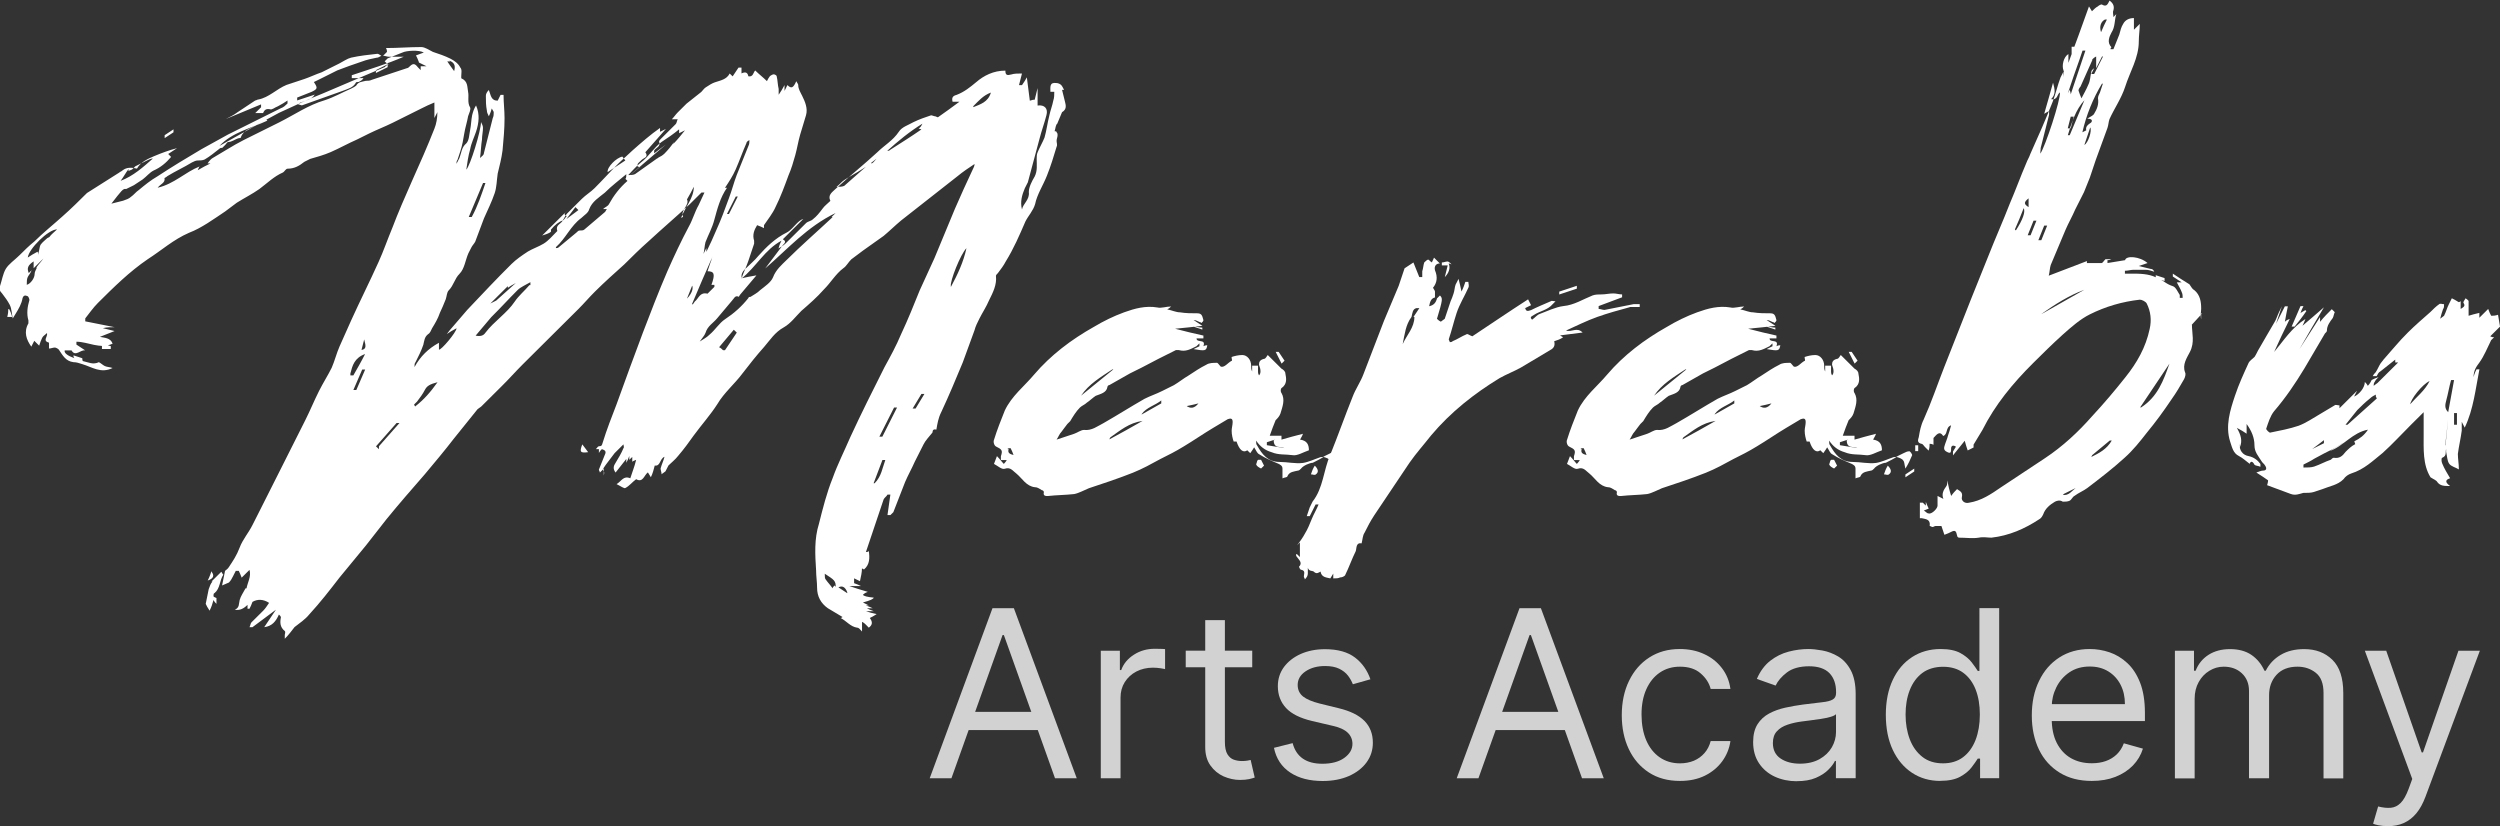 <svg width="345" height="114" viewBox="0 0 345 114" fill="none" xmlns="http://www.w3.org/2000/svg">
<rect x="0" y="0" width="345" height="114" fill="#333333" stroke="none"/>
<g clip-path="url(#clip0_39_59)">
<path d="M145.947 17.034C145.673 17.169 145.673 17.702 145.536 18.11C145.673 18.11 145.81 18.11 145.81 18.246C145.947 18.382 145.947 18.518 145.947 18.643C145.947 18.915 145.81 19.175 145.81 19.447C145.81 19.719 145.947 19.98 145.81 20.252C145.411 21.589 145 22.938 144.464 24.275C143.929 25.613 143.119 26.825 142.846 28.163C142.572 29.103 141.899 29.772 141.5 30.577C140.691 32.458 139.881 34.328 138.798 36.073C138.524 36.606 138.125 37.15 137.715 37.682C137.578 37.818 137.441 37.954 137.441 38.079C137.578 39.292 137.031 40.357 136.495 41.434C136.096 42.374 135.549 43.179 135.15 43.984C134.876 44.516 134.614 45.06 134.477 45.593C133.941 47.066 133.394 48.54 132.858 50.024C131.912 52.302 130.965 54.58 129.894 56.869C129.483 57.674 129.358 58.479 129.221 59.283C128.864 59.193 128.685 59.325 128.685 59.68C128.149 60.349 127.739 60.757 127.465 61.289C127.055 62.094 126.656 62.899 126.245 63.703C125.835 64.644 125.299 65.585 124.9 66.525C124.364 67.863 123.817 69.347 123.281 70.684C123.144 70.82 123.007 70.957 122.871 71.081H122.472L122.871 68.259H122.472C122.335 68.531 122.061 68.656 121.936 68.928C121.525 70.141 121.126 71.342 120.716 72.555C120.305 73.767 119.906 74.969 119.496 76.181C119.633 76.181 119.77 76.181 119.895 76.045C120.032 76.986 120.032 77.926 119.222 78.595C119.222 78.595 119.085 78.459 118.949 78.459C118.949 78.992 118.812 79.536 118.675 80.204C118.401 80.068 118.139 79.932 117.866 79.808V80.476C118.276 80.612 118.538 80.748 118.812 80.873H117.193C118.002 81.145 118.812 81.406 119.758 81.678C119.359 81.814 119.222 81.95 119.085 82.074C119.177 82.256 119.671 82.388 120.568 82.471C120.568 82.652 120.074 82.875 119.085 83.14C119.359 83.276 119.621 83.412 119.895 83.548H119.496C119.895 83.684 120.169 83.82 120.442 83.944H119.633C119.906 84.08 120.169 84.216 120.579 84.341H119.496C119.895 84.477 120.305 84.613 120.978 84.749C120.579 85.021 120.305 85.146 120.032 85.282C120.431 85.814 120.431 86.222 119.895 86.619C119.758 86.483 119.621 86.347 119.496 86.211C119.359 86.075 119.222 85.939 118.96 85.814V87.152C118.686 86.88 118.55 86.619 118.287 86.619C117.341 86.483 116.805 85.678 115.996 85.282C115.996 85.282 116.133 85.282 116.269 85.146C115.597 84.749 114.924 84.341 114.24 83.933C113.294 83.264 112.758 82.324 112.758 81.111C112.758 80.306 112.621 79.502 112.621 78.697C112.484 76.555 112.347 74.402 113.02 72.26C113.556 70.118 114.103 67.965 114.913 65.959C115.585 64.077 116.532 62.207 117.341 60.326C118.823 57.107 120.442 53.889 122.061 50.67C122.871 49.197 123.68 47.724 124.353 46.114C125.299 44.097 126.109 42.091 126.918 40.074C127.591 38.6 128.263 37.127 128.947 35.642C129.894 33.364 130.84 31.087 131.786 28.797C132.596 26.916 133.405 25.171 134.215 23.437C134.352 23.165 134.488 22.904 134.488 22.632C133.679 23.165 132.869 23.709 132.06 24.377C129.495 26.395 126.929 28.401 124.364 30.418C123.555 31.087 122.745 31.891 121.936 32.56C120.989 33.228 120.043 33.897 119.097 34.577C118.561 34.974 118.014 35.382 117.478 35.79C117.067 36.187 116.805 36.73 116.395 37.002C115.312 37.807 114.639 39.02 113.693 39.949C112.746 41.026 111.663 41.966 110.592 42.896C109.782 43.7 109.109 44.641 108.163 45.174C106.943 45.842 106.27 46.919 105.461 47.86C104.378 49.072 103.432 50.274 102.497 51.486C101.414 52.959 99.931 54.172 98.985 55.782C98.039 57.255 96.83 58.603 95.747 60.077C95.075 61.017 94.402 61.958 93.592 62.899C93.182 63.431 92.646 63.839 92.247 64.236C92.11 64.508 91.973 64.769 91.837 65.041C91.7 65.177 91.426 65.313 91.301 65.449C91.301 65.177 91.164 64.916 91.164 64.644C91.301 64.111 91.574 63.567 91.7 63.035C91.027 63.307 91.164 64.372 90.354 64.247C90.218 64.78 90.081 65.324 89.819 65.857C89.682 65.585 89.545 65.46 89.408 65.188C88.872 65.585 88.736 66.661 87.789 66.129C87.253 66.525 86.843 67.069 86.307 67.341C86.17 67.477 85.634 67.069 85.087 66.809C85.76 66.412 86.033 65.596 86.98 66.004C87.117 65.607 87.253 65.199 87.39 64.791C87.527 64.395 87.664 63.987 87.789 63.454C87.516 63.59 87.39 63.59 87.253 63.726V63.057C87.117 63.193 86.98 63.329 86.843 63.454V62.921C86.706 63.329 86.569 63.59 86.432 63.862V63.329C85.897 63.998 85.486 64.542 84.95 65.211C84.54 64.678 84.677 64.27 84.95 63.873C85.349 63.205 85.76 62.536 86.033 61.856C86.17 61.72 86.033 61.459 86.033 61.323C85.623 61.72 85.224 62.128 84.814 62.536C84.403 63.069 84.004 63.613 83.594 64.145C83.457 64.417 83.058 64.678 83.32 65.086C83.457 65.222 83.32 65.494 83.32 65.619V64.678C83.046 64.95 82.921 65.075 82.784 65.211C82.784 65.075 82.647 64.939 82.647 64.803C82.921 64.134 83.183 63.465 83.457 62.785C83.73 62.253 83.457 62.117 83.058 61.981C82.921 62.117 82.784 62.253 82.647 62.513V61.981H82.237C82.374 61.845 82.51 61.584 82.647 61.584C83.058 61.584 83.058 61.448 83.183 61.051C83.719 59.306 84.403 57.561 85.076 55.816C86.296 52.461 87.504 49.106 88.724 45.888C89.807 43.066 90.879 40.255 92.099 37.433C93.045 35.291 93.991 33.274 95.063 31.257C95.599 30.316 95.873 29.239 96.409 28.31C96.682 27.777 96.944 27.097 97.218 26.565H96.808C96.272 27.097 95.724 27.641 95.189 28.174C93.296 29.919 91.415 31.529 89.522 33.274C88.302 34.35 87.231 35.416 86.147 36.492C84.802 37.705 83.445 38.906 82.1 40.244C81.29 41.048 80.618 41.853 79.808 42.658C79.398 43.066 78.999 43.462 78.588 43.87C77.779 44.675 76.969 45.48 76.16 46.284C74.815 47.622 73.458 48.97 72.112 50.308C71.166 51.248 70.22 52.325 69.274 53.254C68.875 53.651 68.464 54.059 68.054 54.467C67.917 54.603 67.78 54.739 67.655 54.864C67.244 55.26 66.845 55.668 66.435 56.076C66.298 56.212 66.024 56.348 65.899 56.473C64.816 57.81 63.744 59.159 62.661 60.496C61.316 62.241 59.959 63.851 58.614 65.46C56.858 67.477 55.102 69.483 53.346 71.636C52.4 72.849 51.454 74.05 50.507 75.263C49.287 76.736 48.079 78.21 46.859 79.694C45.514 81.44 44.157 83.185 42.675 84.794C42.139 85.463 41.329 86.007 40.645 86.54C40.235 87.072 39.836 87.616 39.3 88.149V87.616C39.3 87.48 39.437 87.22 39.3 87.084C38.627 86.551 38.627 85.871 38.764 85.202C38.764 85.066 38.627 84.93 38.49 84.806C38.08 85.746 37.544 86.415 36.461 86.551C36.997 85.746 37.544 84.942 38.08 84.137C36.997 84.942 35.925 85.746 34.842 86.551H34.432C34.568 86.279 34.568 86.018 34.705 85.882C35.241 85.35 35.788 84.806 36.324 84.273C36.598 84.001 36.86 83.604 37.134 83.196C36.324 82.664 35.515 82.664 34.842 83.06C34.705 83.457 34.568 83.729 34.432 84.001H34.158V83.468C33.622 84.001 33.075 84.273 32.402 84.137C33.075 83.865 32.938 83.332 33.075 82.8C33.212 82.267 33.611 81.723 33.884 81.19H34.021C34.158 80.386 34.694 79.581 34.432 78.64C34.021 79.037 33.759 79.309 33.349 79.717C33.212 79.32 33.075 79.048 32.949 78.776H32.539C32.402 79.048 32.265 79.309 32.129 79.581C31.992 79.853 31.855 80.114 31.593 80.386C31.319 80.522 30.92 80.658 30.646 80.794C30.783 80.125 30.92 79.456 31.057 78.776C31.194 78.64 31.456 78.504 31.593 78.244C32.129 77.439 32.676 76.634 33.075 75.558C33.474 74.481 34.295 73.54 34.831 72.475C35.23 71.671 35.64 70.866 36.051 70.061C36.997 68.18 37.943 66.31 38.889 64.429C39.973 62.287 41.044 60.133 42.127 57.991C42.8 56.654 43.347 55.306 44.02 53.968C44.556 52.892 45.24 51.826 45.776 50.749C46.186 49.809 46.449 48.732 46.859 47.803L48.478 44.176C49.698 41.49 51.043 38.816 52.252 36.13C52.924 34.657 53.472 33.047 54.144 31.438C54.954 29.296 55.9 27.143 56.846 25.001C57.929 22.587 59.001 20.173 59.947 17.759C60.221 17.09 60.358 16.285 60.358 15.481C60.221 15.753 60.084 16.014 59.947 16.285V14.143C59.275 14.415 58.727 14.676 58.192 14.948L54.144 16.965C53.061 17.498 51.989 17.906 50.906 18.439L49.287 19.243C48.067 19.776 46.859 20.456 45.639 20.989C44.693 21.397 43.746 21.657 42.8 21.929L41.991 22.337C41.318 22.87 40.645 23.278 39.699 23.278C39.425 23.278 39.288 23.675 39.026 23.811C37.806 24.343 36.871 25.284 35.788 26.089C34.842 26.757 33.759 27.301 32.687 27.97C32.151 28.378 31.604 28.775 31.068 29.183C29.449 30.259 27.83 31.461 26.075 32.129C23.92 33.07 22.301 34.543 20.408 35.756C17.843 37.501 15.688 39.643 13.522 41.796C12.849 42.465 12.302 43.27 11.766 43.938V44.346C13.111 44.618 14.468 44.879 15.813 45.151C15.278 45.151 14.73 45.151 14.194 45.287C14.73 45.423 15.278 45.559 15.813 45.684L13.784 46.488C14.457 46.624 15.266 46.624 15.54 47.429C13.784 48.234 12.165 47.157 10.546 47.157V47.554C10.957 47.826 11.356 48.086 11.766 48.358C11.093 48.222 10.421 49.299 9.873 48.358H8.927C8.836 48.713 9.284 49.072 10.273 49.435C10.136 49.299 10.136 49.163 10.136 49.038C10.535 49.174 10.945 49.31 11.356 49.435C11.356 49.571 11.356 49.843 11.492 49.843C12.165 49.979 12.838 50.376 13.647 49.979C13.921 50.115 14.183 50.376 14.457 50.512C14.73 50.648 15.129 50.648 15.54 50.783C13.921 51.588 12.701 50.648 11.356 50.251C10.945 50.115 10.546 49.979 10.136 49.979C9.053 49.843 8.654 49.038 8.106 48.234C7.969 48.098 7.707 47.962 7.57 47.962C7.297 47.962 7.035 48.098 6.761 48.098V47.293C5.815 47.021 6.624 46.488 6.487 45.956C6.214 46.228 5.951 46.352 5.815 46.624C5.678 46.896 5.541 47.293 5.404 47.701C5.131 47.429 4.994 47.304 4.731 47.032C4.595 47.304 4.458 47.565 4.321 47.837C3.648 46.896 3.238 45.82 3.922 44.618V44.222C3.648 43.281 3.785 42.34 4.059 41.4C4.059 41.264 3.922 40.867 3.785 40.867C3.512 40.731 3.249 40.731 3.113 41.139C2.976 41.944 2.577 42.612 2.166 43.281C2.029 43.553 1.893 43.678 1.756 43.95C1.619 43.281 1.619 42.612 1.345 42.068C1.072 41.536 0.673 40.992 0.262 40.459C-0.011 40.187 -0.148 39.926 -0.011 39.518C0.262 38.714 0.399 37.773 0.798 37.105C1.197 36.436 2.018 35.892 2.691 35.223C3.363 34.554 4.036 33.886 4.72 33.342C5.94 32.129 7.285 31.064 8.631 29.851C9.851 28.775 10.922 27.709 12.005 26.633C13.488 25.692 14.97 24.751 16.463 23.811C16.6 23.675 16.737 23.675 16.874 23.539C17.546 23.006 18.219 23.131 18.903 23.267C19.439 22.326 20.385 21.929 21.332 21.521C22.278 21.125 23.361 20.717 24.433 20.445C24.022 20.717 23.623 20.977 23.213 21.249C23.35 21.385 23.486 21.521 23.612 21.657C22.939 22.462 22.13 23.131 21.183 23.539C20.648 23.811 20.237 24.343 19.701 24.751C19.302 25.023 18.892 25.284 18.481 25.556C18.208 25.692 17.945 25.828 17.398 26.089C16.999 25.953 16.726 26.361 15.369 28.106C15.905 27.97 16.452 27.834 16.988 27.698C17.387 27.562 17.797 27.426 18.071 27.165C18.47 26.893 18.744 26.497 19.154 26.225C19.963 25.556 20.773 24.887 21.719 24.343C23.749 23.006 25.767 21.793 27.796 20.592L31.445 18.575L38.73 14.948C39.14 14.812 39.403 14.54 39.676 14.28V13.871C39.266 14.143 38.867 14.404 38.331 14.676C37.932 14.812 37.521 15.209 37.248 15.073C36.575 14.937 36.438 15.345 36.301 15.605H35.218C35.492 15.334 35.754 15.073 36.028 14.801V14.404C34.409 15.073 32.79 15.742 31.171 16.422C31.707 16.149 32.254 15.889 32.79 15.481C33.599 14.948 34.409 14.404 35.218 13.871C35.355 13.871 35.492 13.736 35.629 13.736C37.111 13.463 38.194 12.262 39.539 11.718C40.349 11.446 41.158 11.186 41.968 10.914C42.777 10.642 43.587 10.245 44.396 9.973L46.825 8.76C47.361 8.488 47.908 8.092 48.444 7.956C49.664 7.684 50.872 7.559 52.092 7.423C52.229 7.423 52.366 7.559 52.628 7.695C52.354 7.831 52.218 7.967 51.955 7.967C51.283 8.103 50.61 8.239 49.926 8.5C48.706 8.896 47.634 9.304 46.551 9.712C45.742 10.109 44.932 10.517 44.123 10.925C43.849 11.061 43.587 11.197 43.313 11.322C43.849 12.126 43.849 12.262 43.039 12.659L41.01 13.463V13.86C41.82 13.588 42.629 13.328 43.438 13.056C43.028 13.724 42.219 13.86 41.546 14.132C41.409 14.132 41.272 14.268 41.136 14.404C41.272 14.404 41.546 14.54 41.671 14.54L47.338 12.523C48.01 12.251 48.683 12.126 49.093 11.446C49.093 11.31 49.367 11.31 49.493 11.31C49.766 11.174 50.028 11.038 50.165 10.778H48.546V10.381C49.766 9.984 50.975 9.576 52.195 9.168C53.415 8.76 54.486 8.364 55.706 7.831H53.677C53.403 7.831 53.141 7.695 52.867 7.695C53.004 7.559 53.141 7.423 53.403 7.162C53.403 7.026 53.403 6.89 53.266 6.63C54.885 6.63 56.504 6.494 58.123 6.494C58.659 6.494 59.206 6.902 59.742 7.162C60.552 7.434 61.361 7.695 62.171 8.103C62.707 8.375 63.254 8.772 63.516 9.316C63.79 9.588 63.653 10.12 63.653 10.528V10.8C64.599 11.208 64.462 12.013 64.599 12.681C64.736 13.35 64.462 14.155 64.873 14.823C65.01 15.095 64.736 15.628 64.599 16.036C64.462 16.841 64.189 17.645 64.063 18.45C63.938 19.255 63.79 20.059 63.527 20.864C63.391 21.261 63.254 21.669 63.128 22.077C62.992 22.213 62.992 22.473 62.992 22.609C63.128 22.337 63.265 22.077 63.402 21.805C63.676 21.136 63.676 20.331 64.348 19.787C64.747 19.379 64.747 18.575 64.884 17.906C65.021 17.238 65.021 16.569 65.158 15.889C65.295 15.356 65.431 14.948 65.694 14.552C66.23 15.764 66.093 16.965 65.694 18.178C65.42 18.983 65.021 19.787 64.884 20.592C64.611 21.533 64.485 22.473 64.348 23.414C64.884 22.881 66.378 18.053 66.378 16.841C66.515 17.113 66.651 17.373 66.651 17.645C66.651 18.178 66.514 18.722 66.514 19.255C66.378 20.059 66.378 20.864 66.241 21.805C66.514 21.533 66.777 21.408 66.777 21.136C67.187 19.527 67.586 17.918 67.997 16.308C68.133 16.036 68.133 15.775 68.133 15.504C68.133 15.367 67.997 15.232 67.86 14.971C67.723 15.504 67.586 15.775 67.461 16.047C67.324 15.775 67.187 15.515 67.187 15.243C67.05 14.574 67.05 13.905 67.05 13.226C67.05 12.954 67.187 12.693 67.461 12.421C67.734 13.089 67.734 13.894 68.681 13.894C68.818 13.622 68.954 13.361 69.08 13.089H69.49C69.49 14.166 69.627 15.232 69.627 16.308C69.627 17.782 69.49 19.255 69.353 20.739C69.217 21.816 68.943 22.881 68.681 23.958C68.544 24.899 68.544 25.839 68.27 26.644C67.86 27.857 67.324 28.922 66.788 30.135C66.389 31.211 65.979 32.276 65.58 33.353C65.443 33.625 65.169 33.886 65.044 34.158C64.907 34.43 64.77 34.691 64.633 34.962C64.223 35.903 64.097 37.105 63.413 37.784C62.729 38.464 62.604 39.394 61.931 40.062C61.658 40.334 61.658 40.867 61.521 41.275C61.247 41.944 60.985 42.612 60.711 43.156C60.438 43.961 60.039 44.63 59.628 45.298C59.491 45.57 59.355 45.967 59.092 46.103C58.556 46.511 58.556 47.044 58.42 47.576C58.146 48.381 57.747 49.186 57.337 49.99C57.2 50.126 57.2 50.387 57.2 50.659C58.009 49.186 59.092 48.109 60.575 47.304V48.245C60.848 48.381 63.003 45.831 63.003 45.298C62.467 45.57 62.057 45.831 61.658 46.103C61.794 45.967 61.931 45.706 62.068 45.57C62.878 44.63 63.687 43.689 64.496 42.748C66.526 40.606 68.544 38.453 70.573 36.447C71.246 35.779 72.055 35.234 72.865 34.702C73.538 34.305 74.347 34.033 75.02 33.625C75.692 33.217 76.24 32.548 76.776 32.016L76.912 31.88C76.639 31.075 77.323 30.939 77.585 30.543C77.859 30.146 77.996 29.738 78.258 29.466C78.93 28.797 79.603 28.129 80.287 27.449C80.823 26.916 81.507 26.508 82.043 25.975C83.126 24.899 84.198 23.697 85.281 22.621C85.954 21.952 86.626 21.408 87.31 20.739C88.53 19.663 89.739 18.597 91.084 17.657V18.189L91.894 17.793C90.947 18.869 90.001 19.935 89.055 21.011C89.321 21.366 89.275 21.635 88.918 21.816C88.644 21.952 88.382 22.213 88.108 22.485C87.972 22.621 87.972 22.757 87.972 22.893C87.972 23.029 88.108 23.029 88.245 23.029C88.382 23.029 88.519 22.893 88.656 22.757C87.846 23.425 87.037 24.094 86.227 24.774C88.12 23.165 90.001 21.555 91.894 19.946C91.358 20.343 90.811 20.751 90.275 21.159V20.762C90.548 20.354 91.221 20.229 90.947 19.549C90.947 19.413 91.084 19.277 91.221 19.141L93.25 17.124C93.387 16.988 93.387 16.716 93.524 16.456H92.715C92.988 16.183 93.25 15.787 93.524 15.515C93.923 15.107 94.334 14.71 94.744 14.302L96.773 12.693C97.047 12.421 97.184 12.16 97.446 12.024C97.856 11.752 98.255 11.492 98.666 11.356C99.475 11.084 100.285 10.959 100.695 10.143C100.832 10.279 100.969 10.415 101.106 10.54C101.379 10.143 101.642 9.735 101.915 9.327H102.326V10.132C102.865 9.867 103.181 9.999 103.272 10.528C103.945 10.664 103.945 9.996 104.218 9.724C104.754 10.256 105.301 10.664 105.837 11.197C105.974 10.925 106.111 10.664 106.236 10.528C106.373 10.392 106.647 10.256 106.772 10.256C106.898 10.256 107.183 10.392 107.183 10.528C107.319 11.061 107.319 11.741 107.456 12.274V13.078C107.73 12.67 107.992 12.274 108.266 11.741V12.546L108.665 11.741C109.201 12.274 109.474 12.149 109.885 11.208C110.021 11.48 110.158 11.605 110.158 11.741C110.158 12.274 110.432 12.681 110.694 13.214C111.093 14.019 111.504 14.96 111.23 15.9C110.956 16.841 110.694 17.645 110.421 18.586C110.147 19.527 110.01 20.467 109.748 21.408C109.486 22.349 109.212 23.289 108.802 24.23C108.266 25.703 107.718 27.177 107.046 28.525C106.635 29.466 105.963 30.271 105.427 31.075V31.483C105.153 31.347 104.891 31.211 104.481 31.075C104.07 31.744 103.808 32.413 104.07 33.217V33.625C103.796 34.43 103.534 35.234 103.261 36.039C102.987 36.844 102.588 37.648 102.314 38.453C104.344 36.844 105.552 34.43 107.844 33.217C107.707 33.489 107.57 33.75 107.433 34.294C107.844 34.022 108.106 33.886 108.38 33.625C109.326 32.684 110.272 31.744 111.219 30.803C111.492 30.531 111.891 30.531 112.165 30.271C112.701 29.863 113.111 29.33 113.51 28.797C113.784 28.401 114.183 28.129 114.593 27.721C114.183 26.916 114.867 26.508 115.266 26.111C117.159 24.366 119.177 22.757 121.069 21.011C122.016 20.071 123.224 19.402 124.034 18.189C124.444 17.521 125.379 17.249 126.063 16.852C126.872 16.456 127.682 16.183 128.491 15.912C128.628 15.912 128.902 16.047 129.027 16.047C129.153 16.047 129.301 16.183 129.438 16.183C130.384 15.515 131.33 14.846 132.402 14.041H131.456C131.319 13.509 131.456 13.237 131.992 13.101C133.075 12.693 133.884 12.024 134.694 11.356C135.777 10.415 137.122 9.746 138.741 9.746C138.741 10.415 139.015 10.415 139.551 10.279C139.961 10.143 140.497 10.143 141.033 10.143C140.896 10.676 140.759 11.22 140.622 11.752H141.033C141.306 11.356 141.569 10.948 141.705 10.676C141.842 11.752 141.979 12.818 142.116 13.894C142.515 13.758 142.652 13.758 142.789 13.758C142.925 13.226 143.062 12.681 143.188 12.149V14.563C144.134 14.427 144.67 14.971 144.407 15.9C144.134 16.977 143.735 18.042 143.461 19.119C142.925 21.136 142.378 23.142 141.842 25.159C141.705 25.431 141.569 25.692 141.432 25.964C141.033 26.905 140.759 27.845 141.033 28.911C141.17 28.106 142.116 27.573 141.979 26.497C141.979 25.828 142.389 25.023 142.789 24.355C143.188 23.55 143.062 22.745 143.062 21.941C143.062 21.669 143.062 21.272 143.199 21C143.473 20.331 143.872 19.663 144.145 18.983C144.419 18.042 144.544 16.965 144.818 15.9C144.955 15.232 145.228 14.563 145.354 13.883C145.491 13.486 145.491 13.078 145.491 12.67H144.955C144.955 12.002 144.818 11.333 145.764 11.458C146.038 11.458 146.3 11.594 146.437 11.73C146.574 11.866 146.711 12.138 146.836 12.398H146.562L146.961 14.008C147.098 14.54 147.235 15.084 146.562 15.481L145.89 17.09L145.947 17.034ZM1.266 42.658C1.402 42.93 1.539 43.19 1.676 43.734H1.003C1.14 43.202 1.14 42.93 1.14 42.658H1.277H1.266ZM5.039 36.889C5.313 36.481 5.712 36.084 5.986 35.676C5.575 36.073 5.176 36.481 4.64 37.014V36.073C3.831 36.606 3.694 37.014 3.968 37.682C4.104 37.546 4.241 37.41 4.367 37.286C4.23 37.682 3.968 37.954 3.831 38.226C3.694 38.498 3.694 38.895 3.694 39.303C4.23 39.167 4.777 38.362 4.777 37.83C4.777 37.558 4.914 37.297 5.051 37.025V36.889H5.039ZM6.795 32.73C7.069 32.333 7.468 32.061 7.878 31.653C6.658 31.653 3.968 34.339 3.831 35.541C4.241 35.269 4.64 35.008 5.176 34.736C5.313 35.008 5.313 35.144 5.313 35.269V34.872C5.45 34.475 5.45 34.067 5.587 33.795C5.86 33.398 6.259 33.127 6.533 32.855L6.807 32.718L6.795 32.73ZM14.081 47.758C13.271 47.486 12.461 47.225 11.652 46.953C11.515 46.817 11.378 46.681 11.242 46.556C12.587 46.953 13.944 47.361 15.289 47.769V48.166H14.069V47.769L14.081 47.758ZM17.729 23.346C17.318 23.879 17.056 24.423 16.646 24.955C18.401 24.287 19.747 23.074 21.104 21.873C20.83 21.873 20.568 22.009 20.294 22.145L18.675 22.949C18.538 23.085 18.401 23.221 18.276 23.346C18.139 23.482 17.866 23.482 17.74 23.618V23.346H17.729ZM57.815 8.59C57.679 8.194 57.542 7.922 57.405 7.65C57.815 7.514 58.078 7.378 58.488 7.253C57.815 6.856 56.06 6.981 55.524 7.253C54.851 7.525 54.178 7.786 53.494 8.058C53.358 8.194 53.221 8.33 53.084 8.466C53.221 8.602 53.358 8.738 53.62 8.862C53.346 8.998 53.209 9.134 53.084 9.259C50.245 10.472 47.418 11.673 44.579 12.886C42.549 13.69 40.531 14.631 38.502 15.572C37.556 16.104 36.472 16.648 35.538 17.181C34.728 17.713 33.645 17.849 33.246 18.926C33.246 19.062 33.109 19.062 32.972 19.062C32.436 19.198 32.026 19.595 31.49 19.595C31.353 19.595 31.216 19.867 31.091 19.991C30.954 20.127 30.817 20.263 30.681 20.399C30.544 20.399 30.407 20.399 30.27 20.535C29.598 21.068 28.925 21.612 28.241 22.009C27.967 22.145 27.568 22.145 27.294 22.145C27.021 22.145 26.759 22.281 26.485 22.417C25.402 23.085 24.193 23.629 23.11 24.298C22.973 24.434 22.7 24.57 22.7 24.57C22.837 25.239 22.164 25.375 21.753 25.907C24.045 25.375 25.539 23.765 27.557 22.961C27.42 23.097 27.42 23.233 27.283 23.493C27.956 23.085 28.503 22.825 29.039 22.553H28.64C28.913 22.145 29.176 21.884 29.449 21.748C30.122 21.351 30.795 20.943 31.479 20.535C32.163 20.127 32.824 19.731 33.633 19.323L38.49 16.909C40.645 15.832 42.538 14.495 44.83 13.826C46.049 13.43 47.258 12.749 48.478 12.217C48.752 12.081 49.014 11.945 49.151 11.82C49.424 11.288 49.96 11.288 50.496 11.152C50.77 11.152 51.032 11.152 51.305 11.016C52.924 10.483 54.543 9.939 56.162 9.406C56.299 9.406 56.436 9.27 56.573 9.134C56.983 8.738 57.245 8.738 57.656 9.27C57.793 9.406 57.929 9.542 58.055 9.678V9.146H58.864L57.781 8.613L57.815 8.59ZM22.723 18.654C23.133 18.382 23.532 18.121 23.942 17.849V18.257C23.532 18.529 23.133 18.79 22.723 19.062V18.665V18.654ZM29.198 80.238C29.609 79.842 30.008 79.434 30.544 78.901C30.681 79.173 30.817 79.309 30.817 79.309C30.282 80.114 30.407 81.19 29.598 81.859C29.461 81.859 29.461 82.131 29.461 82.256C29.461 82.38 29.598 82.392 29.871 82.528V83.332C29.734 83.196 29.598 83.06 29.461 82.8C29.324 83.332 29.187 83.74 28.925 84.273C28.651 83.876 28.514 83.604 28.389 83.332C28.526 82.664 28.663 81.995 28.799 81.315C28.936 80.918 29.073 80.51 29.335 80.238H29.198ZM29.198 78.901C29.609 79.434 29.472 79.842 28.663 80.114C28.936 79.581 29.062 79.173 29.198 78.776V78.912V78.901ZM36.894 16.648C34.603 17.725 32.037 18.257 30.282 20.139C32.436 18.926 34.603 17.725 36.757 16.512L36.894 16.648ZM48.364 51.803H48.763C49.299 50.863 49.846 49.922 50.382 48.857C48.9 49.39 48.626 50.466 48.352 51.543V51.815L48.364 51.803ZM50.393 50.999H49.983C49.572 51.94 49.173 52.88 48.763 53.821H49.173C49.572 52.88 49.983 51.94 50.393 50.999ZM49.584 48.313C50.804 48.313 50.393 47.508 50.257 46.84C50.12 47.372 49.983 47.916 49.846 48.449L49.572 48.313H49.584ZM51.875 9.678V10.075L53.494 9.27V8.874L51.875 9.678ZM52.286 61.595C53.232 60.519 54.178 59.453 55.125 58.377H54.726C53.779 59.453 52.833 60.519 51.887 61.595C52.024 61.731 52.16 61.867 52.297 61.992V61.595H52.286ZM57.28 56.099C58.499 55.158 59.434 54.081 60.381 52.744C59.298 53.016 58.899 53.277 58.625 53.821C58.351 54.353 57.952 54.898 57.542 55.43C57.405 55.566 57.268 55.702 57.143 55.827L57.28 56.099ZM62.136 8.477H61.726C62 8.874 62.262 9.282 62.672 9.814C62.946 8.874 62.535 8.602 62 8.341L62.136 8.477ZM66.72 25.114C66.047 26.723 65.374 28.333 64.69 29.942H65.101C65.91 28.469 66.446 26.859 66.993 25.25H66.583L66.72 25.114ZM73.196 39.337V38.94C72.523 39.337 71.85 39.609 71.44 40.017C70.22 41.23 69.011 42.567 67.791 43.768C67.119 44.573 66.446 45.378 65.637 46.318C66.309 46.454 66.72 46.318 66.982 45.922C68.202 44.312 69.946 43.236 71.029 41.626C71.565 40.822 72.375 40.153 73.059 39.348H73.196V39.337ZM70.094 39.473C69.285 40.278 68.476 41.082 67.666 41.887C67.94 41.751 68.202 41.615 68.476 41.479C69.821 40.266 71.178 39.065 72.523 37.852C72.386 37.988 72.249 38.124 72.112 38.249C71.976 38.385 71.976 38.521 71.839 38.646C71.303 39.042 70.619 39.314 70.083 39.722V39.45L70.094 39.473ZM76.034 31.687C76.57 31.019 77.118 30.611 77.79 30.35C77.927 30.214 78.064 29.953 78.201 29.817C77.927 29.681 77.79 29.545 78.064 29.285C78.201 29.149 78.338 29.013 78.463 28.877L74.815 32.503C75.225 32.367 75.761 32.231 76.034 31.971V31.698V31.687ZM86.296 24.706C86.432 24.57 86.432 24.298 86.432 24.037C85.486 24.842 84.403 25.647 83.468 26.587C82.659 27.256 81.712 27.8 81.313 28.865C81.177 29.398 80.641 29.67 80.23 30.078C78.748 31.155 78.075 32.9 76.719 34.101V34.237C76.855 34.237 76.992 34.237 77.129 34.101C77.939 33.432 78.748 32.764 79.558 32.084C79.694 31.948 79.831 31.812 79.968 31.812C80.242 31.812 80.504 31.812 80.641 31.676C81.587 30.871 82.533 30.067 83.48 29.262C83.616 29.126 83.616 28.99 83.753 28.854H83.217C83.491 28.582 83.89 28.457 84.027 28.185C84.699 26.973 85.509 25.907 86.592 24.967L86.318 24.695L86.296 24.706ZM78.201 30.203C78.737 29.795 79.284 29.398 79.82 28.99C79.683 28.854 79.546 28.718 79.409 28.582C78.999 29.115 78.6 29.659 78.189 30.191L78.201 30.203ZM80.356 61.323C80.629 61.72 80.891 61.992 81.165 62.4C80.082 62.536 79.945 62.4 80.356 61.323ZM85.885 21.612C85.076 21.748 83.73 23.085 83.856 23.754C84.266 23.482 84.665 23.221 85.076 22.949C85.486 22.677 85.885 22.417 86.296 22.145L85.885 21.612ZM92.908 19.867C93.444 19.334 93.991 18.654 94.527 17.985L93.718 18.382V17.849C92.908 18.518 92.099 19.062 91.289 19.595C90.206 20.399 89.534 21.612 88.45 22.417C87.778 22.949 87.231 23.629 86.695 24.162C86.968 24.162 87.367 24.162 87.641 24.026C88.587 23.357 89.534 22.689 90.48 22.009C90.617 21.873 90.754 21.873 90.879 21.737C91.153 21.601 91.415 21.465 91.688 21.204C92.224 20.671 92.635 20.127 93.034 19.595L92.897 19.867H92.908ZM93.991 30.067C94.527 28.593 95.747 27.381 95.747 25.771C95.474 26.304 95.211 26.848 94.801 27.517C95.2 28.321 93.855 28.99 94.265 29.931L93.991 30.067ZM95.61 39.19C95.337 39.858 95.075 40.527 94.801 41.207C95.474 40.538 95.747 39.734 95.474 39.326L95.61 39.19ZM95.884 41.604C96.42 41.207 96.557 40.266 97.64 40.527L97.777 40.391C98.05 40.119 98.312 39.858 98.586 39.586V39.314H98.176C98.712 37.841 98.586 37.433 97.64 37.433C97.777 37.036 97.913 36.629 98.05 36.221C98.187 35.949 98.187 35.688 98.324 35.416C97.378 37.558 96.431 39.711 95.485 41.989H95.622L95.895 41.592L95.884 41.604ZM95.747 13.701C96.283 13.293 96.83 12.897 97.366 12.489C96.83 12.886 96.283 13.293 95.747 13.701ZM114.776 29.931C114.913 29.795 115.049 29.659 115.312 29.398C111.401 31.279 108.699 34.362 105.598 37.048C106.407 35.971 107.217 34.906 108.026 33.829C108.3 33.557 108.562 33.297 108.026 33.025C108.973 32.084 109.919 31.143 110.865 30.203C110.455 30.339 110.193 30.599 109.919 30.871C109.52 31.268 109.109 31.812 108.574 32.084C106.955 32.889 105.735 34.101 104.663 35.303C104.127 35.971 103.443 36.515 102.77 37.184C102.497 37.456 102.234 37.852 102.36 38.396C103.033 38.26 103.58 38.124 104.389 38C103.58 38.94 102.907 39.745 102.234 40.55C102.098 40.686 101.961 40.958 101.961 40.958C101.425 40.686 101.288 41.23 101.015 41.49C100.342 42.295 99.669 43.1 98.985 43.904C98.449 44.573 97.64 44.981 97.366 45.922C97.229 46.318 96.83 46.726 96.557 47.134C96.956 46.862 97.503 46.602 97.902 46.194C98.712 45.525 99.247 44.584 100.057 44.052C101.277 43.247 102.348 42.306 103.295 41.105C103.295 40.969 103.432 40.969 103.568 40.969C103.979 40.697 104.515 40.436 104.914 40.028C105.586 39.496 106.396 38.952 106.67 38.283C107.08 37.206 107.889 36.538 108.562 35.869C110.592 33.852 112.746 31.982 114.901 29.965H114.764L114.776 29.931ZM100.33 25.907C99.384 27.245 98.985 28.854 98.575 30.339C98.301 31.415 97.765 32.356 97.355 33.421C97.218 33.954 97.218 34.498 97.081 35.031C97.218 34.758 97.355 34.498 97.48 34.226V34.758C98.016 33.682 98.427 32.741 98.826 31.812C99.498 30.339 100.045 28.865 100.581 27.381C100.992 26.304 101.254 25.239 101.664 24.162C102.2 22.825 102.748 21.476 103.283 20.139C103.42 19.867 103.42 19.606 103.42 19.334C103.147 19.47 103.01 19.606 103.01 19.742C102.474 20.943 102.063 22.156 101.528 23.369C101.117 24.309 100.581 25.114 100.045 25.919H100.319L100.33 25.907ZM100.057 48.313C100.593 47.508 101.14 46.704 101.676 45.899C101.539 45.763 101.402 45.627 101.265 45.502C100.593 46.307 99.92 47.112 99.236 47.916C99.51 48.052 99.646 48.188 99.772 48.324H100.045L100.057 48.313ZM100.593 29.534C101.003 28.729 101.402 27.925 101.813 27.12H101.539C101.129 27.925 100.73 28.729 100.319 29.534H100.718H100.581H100.593ZM115.3 81.19C115.437 80.114 115.027 79.978 113.818 79.173C113.818 79.581 113.818 79.842 113.955 79.978C114.229 80.374 114.628 80.782 114.901 81.19C114.901 81.054 115.038 80.918 115.175 80.794C115.312 80.93 115.312 81.066 115.448 81.19H115.312H115.3ZM120.294 22.564C120.568 22.428 120.704 22.156 120.967 21.895C120.294 22.428 119.621 22.972 118.937 23.369C118.128 23.901 117.318 24.309 116.509 24.842C116.098 25.114 115.836 25.511 115.426 25.783C115.836 25.783 116.235 25.783 116.509 25.647C117.729 24.57 118.937 23.505 120.157 22.428L120.294 22.564ZM116.919 81.723C116.646 81.005 116.239 80.782 115.699 81.054C116.098 81.326 116.509 81.587 116.919 81.859V81.723ZM120.693 66.695C121.639 65.755 121.776 64.553 122.175 63.477H121.776C121.366 64.553 120.967 65.619 120.556 66.695H120.693ZM123.794 56.235H123.384C122.711 57.572 122.038 58.921 121.354 60.258H121.765C122.437 58.921 123.11 57.572 123.794 56.235ZM126.758 17.736C127.032 17.6 127.157 17.34 127.294 17.067C125.539 18.144 123.92 19.481 122.437 20.819C122.574 20.819 122.711 20.819 122.836 20.683C124.319 19.742 125.801 18.801 127.157 17.861L126.758 17.725V17.736ZM126.348 16.263C125.812 16.66 125.265 17.067 124.729 17.476C125.265 17.079 125.812 16.671 126.348 16.263ZM127.568 54.365H127.157C126.758 55.033 126.348 55.702 125.938 56.382H126.348C126.758 55.714 127.157 55.045 127.568 54.365ZM131.216 39.609C132.163 37.864 132.972 36.118 133.371 34.248C132.562 35.053 131.079 38.804 131.216 39.484V39.62V39.609ZM134.317 14.79C135.264 14.393 136.347 14.121 136.746 12.772C135.663 13.169 134.99 13.985 134.317 14.653V14.79Z" fill="white"/>
<path d="M183.867 64.666C183.73 64.134 183.73 63.726 183.593 63.59C183.457 63.318 183.058 63.182 182.647 63.057C182.237 63.329 181.701 63.59 181.165 63.862C180.754 63.862 179.82 64.27 179.546 64.666C179.409 64.802 179.272 64.939 179.136 64.939C178.6 65.075 177.916 65.075 177.653 65.743C177.653 65.879 177.243 65.879 176.981 66.015V64.678C176.981 64.281 176.707 64.145 176.445 64.009C175.499 63.612 174.552 63.205 173.743 62.672C173.469 62.536 173.344 62.139 173.07 61.731C172.933 62.003 172.796 62.139 172.534 62.536C172.397 62.4 172.261 62.264 172.124 62.139C171.588 62.536 171.041 62.139 170.642 60.927H170.243C170.106 60.519 169.969 59.986 169.969 59.453C169.969 59.057 170.106 58.649 170.106 58.241C170.106 57.708 169.832 57.708 169.433 57.844C168.76 58.241 168.088 58.649 167.404 59.057C166.058 59.861 164.702 60.802 163.356 61.607C162.273 62.275 161.201 62.819 160.118 63.352C158.898 64.02 157.69 64.689 156.345 65.233C154.315 66.038 152.297 66.707 150.268 67.375C149.595 67.647 148.922 68.044 148.238 68.18C147.018 68.316 145.81 68.316 144.59 68.452C144.316 68.452 143.917 68.452 144.054 67.919C144.054 67.783 143.917 67.647 143.78 67.647C143.507 67.511 143.245 67.239 142.834 67.239C141.614 67.103 141.078 66.026 140.269 65.358C139.733 64.961 139.459 64.417 138.65 64.689C138.239 64.825 137.704 64.293 137.168 64.02C137.305 63.624 137.441 63.352 137.578 62.944C137.989 63.352 138.251 63.748 138.525 64.02C138.525 64.02 138.798 63.748 138.935 63.488H138.125V62.955C138.399 62.151 138.262 62.015 137.453 61.618C137.179 61.482 137.042 60.949 137.179 60.677C137.59 59.34 138.125 57.991 138.661 56.654C139.608 54.637 141.363 53.299 142.709 51.69C145 49.004 147.839 46.862 150.94 45.117C152.286 44.312 153.642 43.644 155.125 43.1C156.607 42.567 158.089 42.159 159.719 42.431C160.255 42.567 160.939 42.295 161.612 42.295C161.475 42.431 161.338 42.567 161.076 42.692C161.749 42.828 162.296 43.1 162.832 43.1C163.641 43.236 164.451 43.236 165.26 43.236C165.933 43.236 165.933 43.768 166.07 44.176C166.07 44.312 165.933 44.448 165.796 44.573C165.796 44.573 165.659 44.437 165.523 44.437C165.249 44.301 164.987 44.165 164.713 44.165C165.112 44.437 165.523 44.697 165.933 44.969C164.713 45.105 163.504 45.242 162.159 45.366C163.641 45.763 164.861 46.035 166.07 46.307V46.703H165.123C165.123 47.372 166.469 46.703 166.07 47.78C166.343 47.644 166.48 47.644 166.606 47.644C166.469 48.449 166.332 48.449 164.713 48.177L165.523 47.78V47.383C165.386 47.52 165.249 47.656 165.112 47.78C164.303 48.177 163.63 48.585 162.684 48.313H162.273C160.654 49.117 159.035 49.922 157.553 50.727C157.017 50.999 156.47 51.259 155.934 51.531C154.988 52.064 154.042 52.608 153.095 53.141C152.958 53.141 152.822 53.277 152.822 53.413C152.685 54.217 151.875 54.353 151.203 54.625C150.792 54.897 150.393 55.294 149.983 55.566C149.709 55.838 149.31 55.974 149.036 56.235C148.501 56.767 148.09 57.447 147.691 58.116C147.554 58.252 147.417 58.388 147.292 58.513C147.018 58.909 146.756 59.181 146.483 59.589C146.209 59.861 146.083 60.258 145.81 60.666C146.619 60.394 147.429 60.133 148.238 59.861C148.649 59.725 149.185 59.329 149.584 59.329C150.667 59.465 151.476 58.796 152.286 58.388C154.178 57.311 156.06 56.11 157.952 55.033C158.762 54.625 159.571 54.365 160.381 53.957C160.916 53.685 161.464 53.424 162 53.152C162.672 52.755 163.345 52.211 164.029 51.815C164.838 51.282 165.648 50.738 166.457 50.341C166.856 50.069 167.404 50.069 167.94 50.069C168.076 50.069 168.213 50.342 168.475 50.602C169.011 50.738 169.422 50.069 169.958 49.797C170.094 49.797 169.958 49.526 169.958 49.265C170.368 49.129 170.904 48.993 171.44 48.993C172.112 48.993 172.66 49.661 172.66 50.466C172.66 50.738 172.66 50.999 172.796 51.271V50.466H173.606V51.679V51.271C173.606 51.407 173.606 51.543 173.743 51.803C174.016 51.539 174.016 51.048 173.743 50.33C173.743 49.934 173.88 49.661 174.415 49.526C174.689 49.526 174.814 49.117 174.951 48.993C175.487 49.526 176.171 50.206 176.844 50.874C177.118 51.01 177.38 51.271 177.38 51.543C177.517 52.211 177.653 53.016 176.844 53.56C176.707 53.696 176.707 54.093 176.844 54.229C177.38 55.169 176.981 56.11 176.707 57.051C176.57 57.447 176.308 57.719 176.034 57.991C175.761 58.66 175.499 59.329 175.225 60.133H176.844V60.666C177.79 60.394 178.736 60.133 179.808 59.861C179.671 60.269 179.535 60.394 179.409 60.666C180.355 60.802 180.629 61.335 180.629 62.139C179.82 62.411 179.01 62.944 178.337 62.808C177.391 62.672 176.445 62.808 175.499 62.411C174.552 62.139 173.88 61.607 173.344 60.802C173.344 61.074 173.344 61.335 173.481 61.471C174.153 62.683 174.963 63.748 176.582 63.748C177.665 63.748 178.736 64.02 179.82 63.885C180.629 63.748 181.439 63.352 182.248 63.08C182.385 63.08 182.659 63.08 182.784 62.944C183.058 62.808 183.32 62.672 183.593 62.547C183.867 62.411 184.129 62.275 184.403 62.275C184.54 62.275 184.802 62.683 184.802 62.808C184.528 63.477 184.266 64.02 183.856 64.689L183.867 64.666ZM139.197 61.981C139.06 62.389 139.197 62.649 139.87 62.785C139.733 62.389 139.596 62.117 139.459 61.845C139.323 61.845 139.049 61.845 139.049 61.981H139.186H139.197ZM153.506 50.976C151.887 52.053 150.268 52.993 149.185 54.603C150.667 53.39 152.149 52.189 153.642 50.976H153.506ZM153.095 60.632C154.577 59.827 156.06 59.023 157.679 58.082C155.786 58.354 154.577 59.419 153.221 60.36L153.084 60.632H153.095ZM157.416 57.277C158.363 56.745 159.309 56.201 160.255 55.668V55.26C159.446 55.929 158.226 56.201 157.553 57.141V57.538L157.416 57.266V57.277ZM163.63 55.94C164.303 56.473 164.85 56.337 165.386 55.668C164.85 55.804 164.303 55.94 163.63 56.065V55.929V55.94ZM165.922 45.48C165.511 45.343 165.112 45.208 164.702 45.072C165.101 45.072 165.511 45.208 165.922 45.208V45.604V45.468V45.48ZM173.617 63.454H174.028C174.165 63.726 174.301 63.986 174.438 64.258C174.301 64.394 174.165 64.531 174.028 64.655C173.754 64.519 173.492 64.383 173.355 64.123C173.355 63.986 173.492 63.726 173.492 63.59L173.629 63.454H173.617ZM176.046 60.632C175.647 60.768 175.236 60.904 174.826 61.029V61.437C175.635 61.573 176.445 61.709 177.254 61.833C176.718 61.561 175.772 61.969 175.772 60.757L176.046 60.621V60.632ZM176.855 50.172C176.582 49.639 176.319 49.095 176.046 48.562H176.456C176.73 48.959 176.992 49.367 177.266 49.775C177.129 49.911 176.992 50.047 176.867 50.172H176.855ZM180.903 65.471C181.04 65.063 181.176 64.666 181.439 64.258C181.974 64.791 181.974 65.199 181.575 65.471C181.439 65.607 181.176 65.471 181.04 65.471H180.903ZM185.087 64.666V65.063C184.677 65.335 184.277 65.596 183.867 65.868V65.471C184.277 65.199 184.677 64.939 185.087 64.666ZM185.361 61.448H185.634V62.253H185.224V61.448H185.361Z" fill="white"/>
<path d="M224.888 42.397C223.406 42.805 221.924 43.202 220.431 43.734C218.937 44.267 217.592 44.947 216.11 45.616C216.919 45.888 217.592 45.083 218.401 45.888C217.318 46.024 216.372 46.16 215.3 46.284C215.437 46.42 215.574 46.42 215.699 46.556C215.3 46.828 214.89 46.953 214.479 47.089C214.616 47.621 214.479 48.029 213.943 48.301C212.598 49.106 211.241 49.911 209.896 50.715C208.95 51.248 207.866 51.656 206.932 52.189C203.42 54.331 200.182 56.881 197.48 60.099C196.534 61.312 195.451 62.513 194.516 63.851C192.897 66.265 191.278 68.678 189.659 71.093C189.123 71.897 188.712 72.702 188.313 73.506C188.04 73.903 188.04 74.447 187.903 74.98C187.094 74.844 187.23 75.648 187.094 76.056C186.558 77.133 186.147 78.334 185.611 79.411C185.475 79.547 185.212 79.683 184.939 79.683C184.665 79.819 184.403 79.819 183.992 79.819V79.15C183.856 79.422 183.719 79.558 183.582 79.819C183.046 79.683 182.362 79.683 182.237 78.878C181.963 79.014 181.701 79.286 181.29 78.878C181.154 78.742 180.618 78.878 180.481 78.346V79.15C180.481 79.422 180.344 79.683 180.07 79.955C180.07 79.819 179.934 79.683 179.934 79.558C179.934 79.15 180.207 78.754 179.535 78.618C179.398 78.618 179.261 78.21 179.261 78.21C179.797 77.677 179.261 77.269 178.987 76.872C178.85 76.736 178.85 76.6 178.85 76.476H178.987C179.124 76.612 179.261 76.748 179.386 76.872V74.855C179.25 74.991 179.113 75.127 178.987 75.263C179.386 74.73 179.797 74.186 180.07 73.654C180.481 72.985 180.743 72.316 181.017 71.636C181.29 70.957 181.689 70.299 181.963 69.619H181.553C181.279 70.152 181.017 70.696 180.743 71.228H180.333C180.469 70.82 180.606 70.424 180.743 70.016L181.142 69.211C182.624 67.33 182.624 64.916 183.571 62.774C184.654 60.088 185.6 57.402 186.672 54.727C187.082 53.651 187.755 52.71 188.154 51.645C189.1 49.231 190.046 46.681 190.993 44.267C191.665 42.658 192.338 41.048 193.022 39.439C193.296 38.634 193.558 37.83 193.832 37.025C194.231 36.753 194.641 36.492 195.052 36.22C195.325 36.889 195.587 37.558 195.861 38.238H196.271V37.433C196.408 37.036 196.408 36.628 196.545 36.22C196.682 36.084 196.956 35.824 197.081 35.824C197.206 35.824 197.355 36.096 197.617 36.22C197.617 36.084 197.754 35.948 197.89 35.552C198.164 35.824 198.426 36.084 198.7 36.356C198.164 36.356 197.89 36.753 198.027 37.297C198.426 38.238 198.301 39.042 197.754 39.711C197.89 39.983 198.027 40.108 198.027 40.244V41.048C197.491 41.184 197.355 41.581 197.218 42.261C197.89 42.125 198.164 41.728 198.301 41.184C198.438 41.048 198.575 40.912 198.711 40.776C199.11 41.184 199.11 41.309 198.301 43.995C198.438 44.131 198.575 44.267 198.837 44.392C198.974 44.256 199.247 44.12 199.373 43.995C199.646 43.19 199.908 42.386 200.182 41.581C200.319 41.309 200.456 40.912 200.593 40.504C200.729 40.108 200.729 39.7 200.866 39.292C201.003 39.02 201.14 38.759 201.277 38.487C201.413 39.02 201.55 39.564 201.687 40.232C201.961 39.7 202.086 39.292 202.223 38.895H202.633C202.633 39.167 202.77 39.428 202.633 39.7C202.097 40.912 201.413 41.978 201.014 43.19C200.615 44.403 200.342 45.604 199.931 46.817C199.931 46.953 200.068 47.089 200.068 47.214C200.205 47.214 200.342 47.214 200.479 47.078C201.151 46.806 201.698 46.409 202.371 46.137C202.508 46.001 202.77 46.273 203.181 46.409C205.609 44.8 208.174 43.054 210.876 41.309C211.013 41.581 211.15 41.842 211.287 42.114C210.751 42.386 210.204 42.646 209.668 42.918C209.942 42.782 210.204 42.646 210.477 42.522C210.614 43.054 210.876 42.918 211.287 42.794C212.096 42.386 213.043 41.989 213.989 41.581C214.126 41.445 214.399 41.581 214.662 41.581C214.525 41.717 214.388 41.853 214.263 41.978C213.59 42.782 212.507 42.918 211.697 43.451C211.161 43.723 211.161 43.848 211.424 44.12C211.834 43.848 212.096 43.451 212.507 43.315C213.59 42.918 214.662 42.374 215.745 42.238C217.227 42.102 218.447 41.298 219.792 40.765C220.191 40.629 220.602 40.629 221.012 40.629C221.548 40.629 222.095 40.493 222.631 40.493C223.041 40.493 223.441 40.629 223.851 40.629V41.026C222.768 41.422 221.696 41.83 220.613 42.238V42.635C220.887 42.635 221.149 42.771 221.423 42.771C222.768 42.499 224.125 42.238 225.47 41.966H226.279V42.363H224.934L224.888 42.397ZM195.063 43.734C195.337 43.326 195.599 42.93 195.872 42.522H195.462C194.926 42.658 194.926 43.19 194.789 43.734C193.98 44.811 193.843 46.148 193.569 47.486C194.105 46.273 195.188 45.208 195.188 43.734H195.052H195.063ZM199.92 36.356C200.194 37.025 199.92 37.694 199.384 38.238C199.521 37.705 199.658 37.161 199.783 36.628H198.974V36.22C199.247 36.22 199.509 36.084 199.783 36.084C199.92 36.084 200.193 36.356 200.319 36.481L199.92 36.345V36.356ZM215.175 40.652V40.244C215.984 39.972 216.794 39.711 217.603 39.439V39.836C216.794 40.108 215.984 40.368 215.175 40.64V40.652Z" fill="white"/>
<path d="M262.946 64.666C262.809 64.134 262.809 63.726 262.672 63.59C262.535 63.318 262.136 63.182 261.726 63.057C261.315 63.329 260.779 63.59 260.244 63.862C259.833 63.862 258.898 64.27 258.625 64.666C258.488 64.802 258.351 64.939 258.214 64.939C257.678 65.075 256.994 65.075 256.732 65.743C256.732 65.879 256.322 65.879 256.059 66.015V64.678C256.059 64.281 255.786 64.145 255.523 64.009C254.577 63.612 253.631 63.205 252.821 62.672C252.548 62.536 252.422 62.139 252.149 61.731C252.012 62.003 251.875 62.139 251.613 62.536C251.476 62.4 251.339 62.264 251.202 62.139C250.667 62.536 250.119 62.139 249.72 60.927H249.321C249.184 60.519 249.048 59.986 249.048 59.453C249.048 59.057 249.184 58.649 249.184 58.241C249.184 57.708 248.911 57.708 248.512 57.844C247.839 58.241 247.166 58.649 246.482 59.057C245.137 59.861 243.78 60.802 242.435 61.607C241.352 62.275 240.28 62.819 239.197 63.352C237.977 64.02 236.769 64.689 235.423 65.233C233.394 66.038 231.376 66.707 229.346 67.375C228.674 67.647 228.001 68.044 227.317 68.18C226.097 68.316 224.888 68.316 223.669 68.452C223.395 68.452 222.996 68.452 223.133 67.919C223.133 67.783 222.996 67.647 222.859 67.647C222.585 67.511 222.323 67.239 221.913 67.239C220.693 67.103 220.157 66.026 219.348 65.358C218.812 64.961 218.538 64.417 217.729 64.689C217.318 64.825 216.782 64.293 216.246 64.02C216.383 63.624 216.52 63.352 216.657 62.944C217.067 63.352 217.329 63.748 217.603 64.02C217.603 64.02 217.877 63.748 218.014 63.488H217.204V62.955C217.478 62.151 217.341 62.015 216.531 61.618C216.258 61.482 216.121 60.949 216.258 60.677C216.668 59.34 217.204 57.991 217.74 56.654C218.686 54.637 220.442 53.299 221.787 51.69C224.079 49.004 226.918 46.862 230.019 45.117C231.364 44.312 232.721 43.644 234.203 43.1C235.685 42.567 237.168 42.159 238.798 42.431C239.334 42.567 240.018 42.295 240.691 42.295C240.554 42.431 240.417 42.567 240.155 42.692C240.827 42.828 241.375 43.1 241.91 43.1C242.72 43.236 243.529 43.236 244.339 43.236C245.012 43.236 245.012 43.768 245.148 44.176C245.148 44.312 245.012 44.448 244.875 44.573C244.875 44.573 244.738 44.437 244.601 44.437C244.328 44.301 244.065 44.165 243.792 44.165C244.191 44.437 244.601 44.697 245.012 44.969C243.792 45.105 242.583 45.242 241.238 45.366C242.72 45.763 243.94 46.035 245.148 46.307V46.703H244.202C244.202 47.372 245.547 46.703 245.148 47.78C245.422 47.644 245.559 47.644 245.684 47.644C245.547 48.449 245.411 48.449 243.792 48.177L244.601 47.78V47.383C244.464 47.52 244.328 47.656 244.191 47.78C243.381 48.177 242.709 48.585 241.762 48.313H241.352C239.733 49.117 238.114 49.922 236.632 50.727C236.096 50.999 235.549 51.259 235.013 51.531C234.066 52.064 233.12 52.608 232.174 53.141C232.037 53.141 231.9 53.277 231.9 53.413C231.763 54.217 230.954 54.353 230.281 54.625C229.871 54.897 229.472 55.294 229.061 55.566C228.788 55.838 228.389 55.974 228.115 56.235C227.579 56.767 227.169 57.447 226.77 58.116C226.633 58.252 226.496 58.388 226.371 58.513C226.097 58.909 225.835 59.181 225.561 59.589C225.288 59.861 225.162 60.258 224.888 60.666C225.698 60.394 226.507 60.133 227.317 59.861C227.727 59.725 228.263 59.329 228.662 59.329C229.745 59.465 230.555 58.796 231.364 58.388C233.257 57.311 235.138 56.11 237.031 55.033C237.84 54.625 238.65 54.365 239.459 53.957C239.995 53.685 240.542 53.424 241.078 53.152C241.751 52.755 242.424 52.211 243.108 51.815C243.917 51.282 244.727 50.738 245.536 50.341C245.935 50.069 246.482 50.069 247.018 50.069C247.155 50.069 247.292 50.342 247.554 50.602C248.09 50.738 248.5 50.069 249.036 49.797C249.173 49.797 249.036 49.526 249.036 49.265C249.447 49.129 249.983 48.993 250.518 48.993C251.191 48.993 251.738 49.661 251.738 50.466C251.738 50.738 251.738 50.999 251.875 51.271V50.466H252.685V51.679V51.271C252.685 51.407 252.685 51.543 252.821 51.803C253.095 51.539 253.095 51.048 252.821 50.33C252.821 49.934 252.958 49.661 253.494 49.526C253.768 49.526 253.893 49.117 254.03 48.993C254.566 49.526 255.25 50.206 255.923 50.874C256.196 51.01 256.458 51.271 256.458 51.543C256.595 52.211 256.732 53.016 255.923 53.56C255.786 53.696 255.786 54.093 255.923 54.229C256.458 55.169 256.059 56.11 255.786 57.051C255.649 57.447 255.387 57.719 255.113 57.991C254.839 58.66 254.577 59.329 254.304 60.133H255.923V60.666C256.869 60.394 257.815 60.133 258.887 59.861C258.75 60.269 258.613 60.394 258.488 60.666C259.434 60.802 259.708 61.335 259.708 62.139C258.898 62.411 258.089 62.944 257.416 62.808C256.47 62.672 255.523 62.808 254.577 62.411C253.631 62.139 252.958 61.607 252.422 60.802C252.422 61.074 252.422 61.335 252.559 61.471C253.232 62.683 254.041 63.748 255.66 63.748C256.743 63.748 257.815 64.02 258.898 63.885C259.708 63.748 260.517 63.352 261.327 63.08C261.464 63.08 261.737 63.08 261.863 62.944C262.136 62.808 262.398 62.672 262.672 62.547C262.946 62.411 263.208 62.275 263.482 62.275C263.618 62.275 263.881 62.683 263.881 62.808C263.607 63.477 263.345 64.02 262.934 64.689L262.946 64.666ZM218.276 61.981C218.139 62.389 218.276 62.649 218.948 62.785C218.812 62.389 218.675 62.117 218.538 61.845C218.401 61.845 218.128 61.845 218.128 61.981H218.264H218.276ZM232.584 50.976C230.965 52.053 229.346 52.993 228.263 54.603C229.745 53.39 231.228 52.189 232.721 50.976H232.584ZM232.174 60.632C233.656 59.827 235.138 59.023 236.757 58.082C234.865 58.354 233.656 59.419 232.299 60.36L232.162 60.632H232.174ZM236.495 57.277C237.441 56.745 238.387 56.201 239.334 55.668V55.26C238.524 55.929 237.304 56.201 236.632 57.141V57.538L236.495 57.266V57.277ZM242.709 55.94C243.381 56.473 243.928 56.337 244.464 55.668C243.928 55.804 243.381 55.94 242.709 56.065V55.929V55.94ZM245 45.48C244.59 45.343 244.191 45.208 243.78 45.072C244.179 45.072 244.59 45.208 245 45.208V45.604V45.468V45.48ZM252.696 63.454H253.106C253.243 63.726 253.38 63.986 253.517 64.258C253.38 64.394 253.243 64.531 253.106 64.655C252.833 64.519 252.571 64.383 252.434 64.123C252.434 63.986 252.571 63.726 252.571 63.59L252.707 63.454H252.696ZM255.124 60.632C254.725 60.768 254.315 60.904 253.905 61.029V61.437C254.714 61.573 255.523 61.709 256.333 61.833C255.797 61.561 254.851 61.969 254.851 60.757L255.124 60.621V60.632ZM255.934 50.172C255.66 49.639 255.398 49.095 255.124 48.562H255.535C255.809 48.959 256.071 49.367 256.344 49.775C256.208 49.911 256.071 50.047 255.945 50.172H255.934ZM259.981 65.471C260.118 65.063 260.255 64.666 260.517 64.258C261.053 64.791 261.053 65.199 260.654 65.471C260.517 65.607 260.255 65.471 260.118 65.471H259.981ZM264.166 64.666V65.063C263.755 65.335 263.356 65.596 262.946 65.868V65.471C263.356 65.199 263.755 64.939 264.166 64.666ZM264.439 61.448H264.713V62.253H264.302V61.448H264.439Z" fill="white"/>
<path d="M302.485 44.811C302.485 46.024 302.895 47.225 302.211 48.562C301.801 49.367 301.128 50.308 301.539 51.384C301.676 51.656 301.539 52.053 301.402 52.325C300.866 53.266 300.319 54.206 299.646 55.147C298.563 56.756 297.491 58.229 296.271 59.703C295.325 60.915 294.379 62.117 293.17 63.193C291.551 64.667 289.795 66.015 288.04 67.353C287.504 67.749 286.82 68.021 286.284 68.429C286.01 68.565 285.873 68.962 285.611 69.098C285.349 69.234 284.939 69.234 284.665 69.234C284.266 68.962 283.855 69.098 283.582 69.234C282.909 69.631 282.236 70.174 281.963 70.979C281.826 71.251 281.689 71.512 281.427 71.648C279.398 72.985 277.243 73.926 274.814 74.198C274.278 74.198 273.731 74.062 273.059 74.198C272.249 74.334 271.303 74.198 270.356 74.198C270.22 74.198 270.083 74.062 270.083 73.926C269.946 73.257 269.809 73.121 269.273 73.393C269 73.529 268.737 73.665 268.327 73.801C268.19 73.393 268.053 72.996 267.917 72.588H267.107C266.97 72.588 266.833 72.725 266.697 72.725C266.56 72.725 266.423 72.588 266.298 72.588C266.434 71.648 265.762 71.648 265.215 71.512H264.941V69.37H265.351C265.488 69.506 265.625 69.642 265.762 69.778V69.245C265.899 69.642 266.035 69.914 266.161 70.186C265.887 70.322 265.762 70.322 265.488 70.458C265.762 70.594 265.899 70.855 266.161 70.855C266.571 70.99 267.381 70.186 267.381 69.778V68.441L268.19 68.849C267.917 68.18 268.19 67.636 268.589 67.103C268.726 66.967 268.726 66.571 268.726 66.299C268.863 66.967 269 67.636 269.262 68.441C269.536 68.044 269.798 67.772 270.071 67.5C270.47 67.772 270.881 67.908 270.744 68.577C270.607 69.109 271.143 69.517 271.69 69.381C273.446 69.109 274.792 68.169 276.148 67.239C278.178 65.902 280.196 64.553 282.225 63.216C284.654 61.607 286.82 59.589 288.701 57.447C290.32 55.702 291.802 53.957 293.284 52.087C294.903 50.07 296.123 47.928 296.659 45.378C296.933 44.165 296.796 42.964 296.249 41.887C296.112 41.615 295.576 41.354 295.302 41.354C292.874 41.626 290.582 42.295 288.416 43.372C287.071 44.04 285.851 45.117 284.642 46.194C283.297 47.406 281.94 48.744 280.595 50.081C277.756 52.903 275.327 55.849 273.572 59.34C273.173 60.009 272.762 60.677 272.352 61.357V61.754C272.078 61.89 271.816 62.026 271.542 62.162C271.405 61.754 271.269 61.357 271.132 60.825C270.596 61.493 270.049 62.162 269.513 62.842V62.309C269.65 62.037 269.786 61.913 269.923 61.641C269.513 61.369 269.251 61.505 269.251 61.913C269.251 62.321 269.251 62.581 268.851 62.445C268.578 62.309 268.179 62.173 268.316 61.641C268.452 61.108 268.726 60.564 268.851 60.031C268.988 59.623 269.125 59.227 269.251 58.694C268.441 58.966 268.851 59.907 268.167 60.167C267.632 59.363 267.221 60.031 266.822 60.439V61.38C266.548 61.244 266.412 61.244 266.286 61.244C266.286 61.516 266.286 61.777 266.149 62.185C265.876 61.913 265.75 61.777 265.614 61.652C265.477 61.516 265.34 61.255 265.203 61.255C264.53 61.119 264.667 60.723 264.793 60.315C264.929 59.51 265.066 58.705 265.465 57.901C266.548 55.487 267.358 53.073 268.304 50.659L271.953 41.4C272.762 39.382 273.572 37.377 274.381 35.359C275.327 32.945 276.41 30.531 277.345 28.117C278.155 26.236 278.828 24.366 279.637 22.485C279.774 22.088 280.047 21.68 280.173 21.272C281.256 18.858 282.328 16.444 283.274 14.03C283.684 12.954 283.947 11.752 284.357 10.676C284.494 10.404 284.631 10.143 284.768 9.871V10.676C284.768 10.404 284.904 10.007 284.768 9.735C284.494 9.066 284.768 7.854 285.44 7.457V8.67C286.387 6.12 287.333 3.57 288.279 0.884C288.416 1.156 288.553 1.28 288.69 1.552C288.963 1.28 289.225 1.02 289.499 0.884C289.636 0.748 289.909 0.612 290.035 0.612C290.708 1.008 290.844 0.612 291.118 0.079C291.654 0.476 291.791 0.884 291.654 1.416C291.517 1.688 291.654 2.085 291.654 2.357C291.791 2.221 291.928 2.085 292.053 1.949C291.779 2.754 291.916 3.694 291.38 4.499C291.107 5.032 290.708 5.836 291.38 6.516C291.38 6.516 291.243 6.652 291.243 6.788H291.654C291.928 6.12 292.19 5.451 292.463 4.771C292.6 4.238 292.737 3.694 292.999 3.298C293.273 2.765 293.809 2.493 294.481 2.493V4.102C294.755 3.83 295.017 3.57 295.291 3.298C295.291 4.102 295.154 4.907 295.154 5.712C295.154 7.99 293.934 9.871 293.261 12.013C292.726 13.622 291.779 14.96 291.107 16.444C290.97 16.841 290.97 17.249 290.833 17.645C290.297 19.119 289.75 20.592 289.214 22.077C288.94 22.881 288.678 23.686 288.405 24.491C288.131 25.159 287.869 25.828 287.595 26.508C287.196 27.313 286.786 28.117 286.375 28.922C285.976 29.863 285.429 30.803 285.03 31.744C284.357 33.353 283.684 34.962 283 36.572C282.864 36.98 282.864 37.512 282.727 38.045C284.483 37.377 286.238 36.708 287.994 36.028V36.3H290.024C290.16 36.3 290.297 36.028 290.559 35.767H291.369C291.095 35.903 290.97 35.903 290.833 35.903V36.3C291.642 36.164 292.452 36.028 293.261 35.903C293.398 35.234 295.291 35.37 296.363 36.3C295.964 36.436 295.553 36.572 295.143 36.708C295.678 36.844 296.226 36.98 296.762 37.105C297.035 37.105 297.172 37.24 297.297 37.501C296.887 37.365 296.488 37.229 296.078 37.229H294.459C294.06 37.229 293.649 37.365 293.239 37.365V37.762H294.048C295.268 37.762 296.477 37.762 297.56 38.294C297.97 38.43 298.369 38.691 298.78 38.963C299.19 39.235 299.452 39.36 299.863 39.496C300.273 39.632 300.535 40.3 300.809 40.708V41.105H301.208C301.208 40.833 301.208 40.572 301.071 40.3C300.934 39.904 300.661 39.496 300.399 38.963H301.071C300.661 38.691 300.262 38.43 299.851 38.158V37.762C300.661 38.294 301.47 38.838 302.143 39.235C302.417 39.632 302.542 39.904 302.816 40.04C303.625 40.708 303.762 41.649 303.762 42.59C303.762 42.986 303.625 43.53 303.762 44.063V43.258H303.899L302.417 44.868L302.485 44.811ZM278.189 31.8C279.135 30.327 279.534 29.251 279.272 28.718C278.862 29.795 278.463 30.735 278.052 31.665L278.189 31.8ZM279.945 27.369C279.272 27.902 279.272 28.174 279.945 28.582V27.245V27.381V27.369ZM280.218 32.469C280.492 31.8 280.754 31.132 281.028 30.452H280.629C280.355 31.121 280.093 31.789 279.819 32.469H280.23H280.218ZM282.51 31.132H282.1C281.826 31.8 281.564 32.469 281.29 33.149H281.701C281.974 32.48 282.236 31.812 282.51 31.132ZM281.701 20.399C281.564 20.671 281.564 20.932 281.564 21.204C282.236 20.263 284.403 13.69 284.266 12.749C283.855 13.021 283.992 13.826 283.046 13.69C283.719 13.021 283.582 12.353 283.32 11.412C282.921 12.886 282.51 14.234 282.1 15.707C282.373 15.572 282.51 15.435 282.772 15.311V15.844C282.373 17.453 281.963 19.062 281.552 20.671L281.689 20.399H281.701ZM281.974 43.202C283.867 42.125 285.748 41.06 287.641 39.983C285.486 40.788 283.593 42 281.701 43.338L281.974 43.202ZM284.676 68.293C285.486 68.429 285.896 67.761 286.432 67.353L284.813 68.157L284.676 68.293ZM285.623 12.353C285.623 12.489 285.759 12.761 285.759 13.021C286.432 11.004 287.105 8.998 287.789 6.981H287.39C287.253 7.378 287.116 7.786 286.979 8.194C286.444 9.667 285.896 11.276 285.36 12.886L285.634 12.353H285.623ZM285.623 18.654C286.295 17.045 286.968 15.435 287.652 13.826C286.432 15.164 285.896 16.909 285.36 18.654H285.771H285.634H285.623ZM285.349 17.713H285.759C285.896 17.181 286.033 16.637 286.17 16.104H285.759C285.623 16.637 285.486 17.181 285.349 17.713ZM286.295 6.448C286.159 6.856 286.022 7.253 285.885 7.661V6.448H286.295ZM288.724 8.33L287.105 11.956C286.968 12.092 286.831 12.353 286.831 12.489C286.968 12.886 287.105 13.293 287.242 13.566C287.515 13.033 287.914 12.353 288.188 11.684C288.462 11.152 288.462 10.472 288.598 9.939C288.598 9.667 288.872 9.531 288.997 9.406C288.861 9.678 288.724 9.939 288.598 10.211H288.997C289.408 9.406 289.807 8.602 290.217 7.797H290.081C289.807 8.33 289.545 8.874 289.271 9.406V7.797C288.997 7.933 288.861 8.069 288.735 8.194V8.33H288.724ZM290.48 11.548H290.069C288.849 13.566 287.914 15.844 287.367 18.258C287.641 18.122 287.903 17.985 287.903 17.985C287.766 17.453 288.177 17.181 288.576 16.909C288.712 16.773 288.849 16.376 288.04 16.376C288.439 16.104 288.849 15.968 288.986 15.707C289.396 15.039 289.659 14.37 289.522 13.566C289.522 13.293 289.659 13.033 289.795 12.761C289.932 12.353 290.069 11.956 290.195 11.548H290.468H290.48ZM288.45 17.589C288.177 18.393 287.914 19.198 287.641 20.003C288.177 19.731 288.724 17.985 288.45 17.589ZM288.587 63.069C289.67 62.536 290.742 61.992 291.426 60.791H291.152C290.343 61.459 289.533 62.128 288.724 62.808L288.587 63.08V63.069ZM290.48 2.697C289.944 2.969 289.67 3.638 289.944 4.442C290.217 3.774 290.48 3.23 290.753 2.697H290.48ZM295.473 56.224C297.765 54.75 298.574 52.472 299.384 50.183C298.039 52.2 296.682 54.206 295.336 56.224H295.473ZM298.711 38.782C298.301 38.646 297.902 38.51 297.491 38.374V37.977C297.902 38.113 298.301 38.249 298.711 38.374V38.782Z" fill="white"/>
<path d="M345 45.072C344.464 45.604 344.054 46.012 343.655 46.409C343.928 46.545 344.065 46.545 344.19 46.545C344.054 46.681 343.917 46.817 343.78 46.941C343.244 48.018 342.834 49.084 342.161 50.024C341.762 50.557 341.352 51.101 341.352 52.041C341.488 51.509 341.625 51.237 341.762 50.965H342.161C341.625 53.651 341.352 56.461 340.132 59.011C339.995 58.739 339.858 58.479 339.721 58.207V59.419C339.584 60.496 339.322 61.561 339.185 62.638C339.185 63.307 339.322 63.975 339.322 64.78C338.912 64.508 338.239 64.383 337.977 63.975C337.703 63.579 337.703 62.899 337.566 62.366V61.958C337.43 62.366 337.703 62.899 337.031 63.171C336.894 63.171 336.894 63.703 337.031 63.975C337.304 64.644 337.703 65.312 338.114 65.993C337.703 66.129 337.167 66.4 338.114 67.069C337.304 67.069 336.768 67.069 336.358 66.537C336.221 66.264 335.822 66.14 335.412 65.868C334.328 64.123 334.465 61.981 334.465 59.827V56.881C333.793 57.549 333.245 58.093 332.709 58.626C331.364 59.963 330.144 61.312 328.799 62.513C327.454 63.59 326.234 64.791 324.478 65.335C324.067 65.471 323.668 65.743 323.395 66.14C322.585 66.945 321.502 67.081 320.556 67.477C320.157 67.613 319.746 67.749 319.336 67.885C318.937 68.021 318.39 68.021 317.854 68.021C317.318 68.157 316.771 68.418 316.098 68.157C315.015 67.76 313.943 67.353 312.86 66.956C312.86 66.956 312.997 66.548 312.997 66.287C312.598 66.015 312.051 65.618 311.378 65.21C311.777 65.075 312.051 64.939 312.324 64.939C312.735 64.939 312.86 64.666 312.598 64.27C312.461 63.998 312.187 63.862 312.062 63.601C311.651 62.933 311.116 62.389 311.116 61.459C311.116 60.383 310.705 59.442 310.033 58.513V59.85C309.633 59.578 309.223 59.317 308.687 59.045C309.223 59.986 309.497 60.791 309.098 61.731V61.199C308.961 62.139 309.508 62.808 310.318 62.944C310.99 63.08 311.537 63.477 311.937 64.021V64.417C311.663 64.281 311.264 64.281 311.127 64.145C310.853 63.613 310.591 63.613 310.454 64.009C309.918 63.613 309.508 63.205 308.972 62.933C308.163 62.536 308.026 61.72 307.752 60.915C307.08 58.773 307.752 56.62 308.425 54.614C308.961 53.005 309.645 51.531 310.318 50.058C310.454 49.786 310.853 49.526 311.127 49.254C311.401 48.846 311.537 48.449 311.8 48.041C312.472 46.828 313.145 45.763 313.829 44.55C314.103 44.154 314.24 43.61 314.502 43.077L314.901 42.272C314.627 43.077 314.365 43.882 314.091 44.686C314.502 43.882 314.901 43.077 315.311 42.272H315.722C315.585 42.941 315.448 43.61 315.311 44.414C315.448 44.278 315.585 44.142 315.984 44.018C315.174 45.627 314.502 47.1 313.829 48.574C315.174 46.964 316.258 45.219 318.15 44.018C318.013 44.414 317.877 44.686 317.74 44.958C318.686 44.154 319.632 43.349 320.704 42.408C319.484 44.426 318.412 46.295 317.329 48.177C318.276 46.703 319.222 45.23 320.168 43.746V44.414C320.704 43.746 321.251 43.202 321.787 42.669C321.924 42.805 322.061 42.941 322.198 43.077C322.061 43.349 322.061 43.61 321.924 43.882C321.513 44.414 321.114 44.958 321.114 45.627C321.114 45.763 320.978 45.899 320.841 46.023C319.895 47.633 318.948 49.242 318.002 50.852C316.782 52.869 315.437 54.875 313.818 56.756C313.282 57.425 313.008 58.365 312.735 59.17C312.735 59.306 313.134 59.703 313.27 59.703C314.616 59.431 315.973 59.17 317.181 58.762C318.264 58.365 319.21 57.685 320.145 57.153C320.818 56.745 321.491 56.348 322.175 55.94C322.312 55.804 322.585 55.94 322.847 55.94V56.337C323.657 55.532 324.466 54.727 325.276 53.923C325.139 54.195 325.002 54.455 324.865 54.727C325.538 54.455 326.348 53.515 326.348 52.71C326.484 52.846 326.621 52.982 326.758 53.243C327.032 52.971 327.157 52.71 327.294 52.438C327.568 52.302 327.83 52.166 328.24 52.041C327.967 52.313 327.83 52.438 327.704 52.71C327.568 52.846 327.568 53.107 327.568 53.243C327.704 53.107 327.967 52.971 328.103 52.846C329.05 51.905 329.996 50.965 330.942 50.024H330.543V49.627C329.871 50.16 329.198 50.704 328.514 51.237C328.24 51.373 328.115 51.645 327.978 51.905H327.442C327.579 51.633 327.716 51.509 327.841 51.373C328.115 50.965 328.252 50.568 328.514 50.16C328.651 50.024 328.787 49.764 328.924 49.627C330.007 48.415 331.079 47.078 332.299 45.876C333.245 44.936 334.328 43.995 335.4 43.054C335.799 42.646 336.21 42.25 336.609 41.978C336.745 41.842 337.019 41.978 337.281 41.978C337.281 42.25 337.281 42.51 337.145 42.646C337.008 43.054 336.871 43.451 336.745 43.984C336.882 43.848 337.145 43.712 337.281 43.576C337.555 43.043 337.68 42.499 337.954 41.966C338.091 41.694 338.228 41.434 338.353 41.162C338.627 41.298 338.889 41.434 339.299 41.694C339.299 41.694 339.436 41.694 339.573 41.558V42.635C339.983 42.363 340.246 42.238 339.983 41.83C339.847 41.694 340.12 41.422 340.257 41.162C340.394 41.298 340.667 41.434 340.667 41.558V43.576C341.078 43.44 341.614 43.304 342.15 43.179V43.848C342.56 43.451 342.959 43.043 343.37 42.635C343.506 43.043 343.643 43.304 343.78 43.576C344.054 43.576 344.316 43.576 344.726 43.44L345 45.049V45.072ZM318.276 42.93C317.74 43.734 317.192 44.403 316.657 45.072H316.246C316.657 44.131 317.056 43.19 317.466 42.25H317.877C317.74 42.522 317.603 42.782 317.466 43.19C317.74 43.054 317.877 42.918 318.139 42.794L318.276 42.93ZM324.888 60.904C325.698 60.496 326.234 60.099 326.781 59.295C324.626 59.691 323.406 61.573 321.514 62.241C322.186 61.845 322.859 61.437 323.543 61.029C323.007 61.301 322.46 61.697 321.924 61.969C321.114 62.377 320.305 62.774 319.359 63.307C318.96 63.579 318.412 63.839 317.877 64.111V64.519C318.412 64.519 318.96 64.519 319.359 64.383C320.168 64.111 320.841 63.715 321.65 63.443C321.787 63.307 321.924 63.171 322.061 63.171C322.87 63.307 323.281 62.899 323.68 62.366C324.09 61.958 324.489 61.561 325.025 61.289L324.888 60.893V60.904ZM320.841 60.632C320.168 61.165 319.621 61.573 319.085 61.969C319.895 61.573 320.704 61.165 321.514 60.757C321.24 60.893 320.978 61.029 320.704 61.165V60.632H320.841ZM327.864 54.727V54.455C327.59 54.591 327.328 54.727 327.054 54.988C326.382 55.521 325.835 56.065 325.299 56.597L323.68 58.615H323.953C325.299 57.402 326.655 56.201 328.001 54.988L327.864 54.716V54.727ZM332.584 55.804C333.53 54.727 334.613 53.923 335.286 52.585C334.34 52.982 332.584 55.135 332.584 55.94V55.804ZM337.441 61.845C337.578 60.507 337.715 59.159 337.84 57.821L337.441 61.448H337.84L337.441 61.845ZM338.661 52.449H338.25C337.977 53.39 337.84 54.331 337.578 55.271C337.441 55.804 337.304 56.348 337.851 56.881C338.125 55.407 338.387 53.934 338.661 52.449ZM339.06 58.218V57.005H338.661V58.615H339.06V58.218Z" fill="white"/>
<path d="M131.296 107.404H128.298L136.963 83.933H139.915L148.592 107.404H145.593L138.536 87.639H138.353L131.296 107.404ZM132.402 98.236H144.487V100.751H132.402V98.236Z" fill="white" fill-opacity="0.78"/>
<path d="M151.909 107.404V89.804H154.543V92.467H154.726C155.045 91.594 155.626 90.892 156.481 90.348C157.325 89.804 158.283 89.532 159.343 89.532C159.537 89.532 159.788 89.532 160.095 89.543C160.392 89.543 160.62 89.566 160.78 89.577V92.331C160.688 92.308 160.483 92.274 160.152 92.218C159.822 92.172 159.48 92.138 159.115 92.138C158.26 92.138 157.485 92.32 156.812 92.671C156.139 93.022 155.603 93.521 155.216 94.133C154.828 94.756 154.634 95.459 154.634 96.264V107.404H151.909Z" fill="white" fill-opacity="0.78"/>
<path d="M172.808 89.793V92.082H163.63V89.793H172.808ZM166.309 85.577H169.034V102.361C169.034 103.12 169.148 103.698 169.376 104.072C169.604 104.446 169.901 104.707 170.254 104.832C170.607 104.956 170.995 105.024 171.394 105.024C171.691 105.024 171.941 105.002 172.135 104.968C172.329 104.934 172.477 104.9 172.591 104.877L173.15 107.302C172.967 107.37 172.705 107.438 172.375 107.518C172.044 107.586 171.622 107.631 171.12 107.631C170.357 107.631 169.604 107.461 168.863 107.144C168.133 106.815 167.518 106.316 167.039 105.636C166.56 104.968 166.321 104.118 166.321 103.086V85.577H166.309Z" fill="white" fill-opacity="0.78"/>
<path d="M189.134 93.736L186.695 94.428C186.535 94.02 186.318 93.623 186.022 93.238C185.725 92.852 185.326 92.535 184.813 92.286C184.3 92.036 183.65 91.912 182.864 91.912C181.781 91.912 180.88 92.161 180.162 92.648C179.443 93.136 179.079 93.77 179.079 94.518C179.079 95.187 179.329 95.72 179.82 96.116C180.31 96.502 181.085 96.83 182.123 97.091L184.756 97.737C186.341 98.122 187.515 98.7 188.291 99.482C189.066 100.264 189.454 101.273 189.454 102.497C189.454 103.505 189.169 104.412 188.587 105.205C188.006 105.999 187.196 106.622 186.159 107.087C185.121 107.54 183.913 107.778 182.533 107.778C180.732 107.778 179.227 107.393 178.052 106.611C176.867 105.829 176.114 104.695 175.806 103.199L178.383 102.553C178.634 103.505 179.101 104.208 179.785 104.684C180.469 105.16 181.37 105.398 182.487 105.398C183.753 105.398 184.768 105.126 185.509 104.593C186.261 104.049 186.638 103.403 186.638 102.655C186.638 102.043 186.421 101.534 185.988 101.114C185.554 100.695 184.893 100.389 184.004 100.185L181.051 99.493C179.432 99.108 178.235 98.519 177.482 97.714C176.73 96.91 176.342 95.901 176.342 94.688C176.342 93.691 176.627 92.818 177.186 92.048C177.756 91.288 178.52 90.688 179.5 90.246C180.481 89.815 181.598 89.588 182.841 89.588C184.597 89.588 185.976 89.974 186.98 90.733C187.983 91.492 188.69 92.501 189.123 93.759L189.134 93.736Z" fill="white" fill-opacity="0.78"/>
<path d="M204.024 107.404H201.026L209.691 83.933H212.644L221.32 107.404H218.321L211.264 87.639H211.082L204.024 107.404ZM205.13 98.236H217.216V100.751H205.13V98.236Z" fill="white" fill-opacity="0.78"/>
<path d="M231.832 107.767C230.167 107.767 228.742 107.382 227.545 106.6C226.348 105.818 225.424 104.752 224.775 103.381C224.125 102.01 223.805 100.446 223.805 98.689C223.805 96.933 224.136 95.323 224.809 93.952C225.47 92.581 226.405 91.504 227.602 90.733C228.799 89.963 230.19 89.566 231.798 89.566C233.04 89.566 234.169 89.793 235.161 90.257C236.164 90.711 236.974 91.357 237.612 92.184C238.251 93.011 238.65 93.975 238.798 95.074H236.073C235.868 94.269 235.412 93.555 234.694 92.932C233.987 92.308 233.029 92.002 231.832 92.002C230.772 92.002 229.848 92.275 229.05 92.819C228.252 93.362 227.636 94.133 227.192 95.119C226.747 96.105 226.53 97.272 226.53 98.598C226.53 99.924 226.747 101.148 227.18 102.157C227.613 103.166 228.229 103.948 229.027 104.503C229.825 105.058 230.76 105.342 231.832 105.342C232.539 105.342 233.177 105.217 233.759 104.979C234.34 104.73 234.819 104.378 235.218 103.925C235.617 103.472 235.902 102.916 236.073 102.27H238.798C238.65 103.313 238.262 104.242 237.658 105.07C237.054 105.897 236.256 106.554 235.275 107.042C234.283 107.529 233.143 107.767 231.832 107.767Z" fill="white" fill-opacity="0.78"/>
<path d="M247.976 107.812C246.859 107.812 245.832 107.597 244.92 107.178C244.008 106.758 243.279 106.135 242.743 105.33C242.207 104.526 241.933 103.551 241.933 102.406C241.933 101.398 242.138 100.582 242.537 99.947C242.937 99.312 243.472 98.825 244.145 98.462C244.818 98.1 245.559 97.839 246.368 97.658C247.178 97.476 247.999 97.341 248.82 97.227C249.891 97.091 250.769 96.989 251.442 96.91C252.114 96.842 252.605 96.717 252.913 96.536C253.22 96.366 253.38 96.06 253.38 95.618V95.527C253.38 94.394 253.072 93.521 252.457 92.886C251.841 92.263 250.906 91.946 249.652 91.946C248.398 91.946 247.337 92.229 246.596 92.796C245.855 93.362 245.342 93.963 245.034 94.609L242.446 93.691C242.902 92.626 243.529 91.787 244.293 91.187C245.069 90.586 245.912 90.167 246.824 89.929C247.736 89.691 248.649 89.566 249.538 89.566C250.108 89.566 250.758 89.634 251.499 89.77C252.24 89.906 252.958 90.178 253.654 90.586C254.349 90.994 254.931 91.617 255.387 92.456C255.843 93.294 256.082 94.405 256.082 95.799V107.393H253.357V105.013H253.22C253.038 105.398 252.73 105.806 252.297 106.237C251.864 106.668 251.294 107.042 250.575 107.348C249.857 107.654 248.991 107.801 247.964 107.801L247.976 107.812ZM248.386 105.387C249.458 105.387 250.37 105.172 251.111 104.752C251.852 104.333 252.411 103.789 252.799 103.12C253.175 102.452 253.369 101.76 253.369 101.024V98.553C253.255 98.689 253.004 98.814 252.616 98.927C252.229 99.04 251.784 99.131 251.282 99.21C250.781 99.29 250.29 99.358 249.811 99.414C249.344 99.471 248.956 99.516 248.66 99.562C247.953 99.652 247.292 99.8 246.688 100.004C246.083 100.208 245.582 100.502 245.217 100.91C244.841 101.307 244.658 101.851 244.658 102.542C244.658 103.483 245.012 104.197 245.718 104.673C246.425 105.149 247.315 105.387 248.398 105.387H248.386Z" fill="white" fill-opacity="0.78"/>
<path d="M267.768 107.767C266.298 107.767 264.987 107.393 263.858 106.645C262.729 105.897 261.84 104.843 261.201 103.483C260.563 102.123 260.244 100.502 260.244 98.644C260.244 96.785 260.563 95.187 261.201 93.827C261.84 92.467 262.729 91.413 263.869 90.676C265.009 89.94 266.32 89.566 267.814 89.566C268.966 89.566 269.878 89.758 270.55 90.132C271.223 90.506 271.736 90.937 272.101 91.413C272.466 91.889 272.739 92.286 272.933 92.592H273.161V83.922H275.886V107.393H273.252V104.684H272.933C272.728 105.002 272.454 105.409 272.078 105.897C271.713 106.384 271.177 106.815 270.505 107.189C269.821 107.563 268.909 107.755 267.768 107.755V107.767ZM268.133 105.341C269.228 105.341 270.151 105.058 270.904 104.492C271.656 103.925 272.226 103.132 272.625 102.123C273.013 101.114 273.218 99.936 273.218 98.61C273.218 97.284 273.024 96.139 272.637 95.153C272.249 94.167 271.679 93.396 270.927 92.841C270.174 92.286 269.239 92.014 268.133 92.014C267.027 92.014 266.024 92.308 265.26 92.886C264.496 93.464 263.926 94.258 263.539 95.255C263.151 96.252 262.969 97.374 262.969 98.61C262.969 99.845 263.162 101.001 263.55 102.021C263.938 103.041 264.519 103.846 265.283 104.446C266.047 105.047 266.993 105.341 268.133 105.341Z" fill="white" fill-opacity="0.78"/>
<path d="M288.655 107.767C286.945 107.767 285.474 107.393 284.243 106.634C283.012 105.874 282.054 104.832 281.393 103.472C280.731 102.112 280.389 100.536 280.389 98.734C280.389 96.933 280.72 95.335 281.393 93.963C282.054 92.581 282.989 91.504 284.186 90.733C285.383 89.963 286.774 89.566 288.382 89.566C289.305 89.566 290.217 89.713 291.118 90.019C292.019 90.325 292.84 90.824 293.569 91.504C294.31 92.184 294.892 93.091 295.336 94.213C295.77 95.335 295.998 96.717 295.998 98.36V99.505H282.35V97.17H293.239C293.239 96.173 293.045 95.289 292.646 94.507C292.247 93.725 291.688 93.113 290.958 92.66C290.229 92.207 289.374 91.98 288.393 91.98C287.31 91.98 286.375 92.24 285.588 92.773C284.802 93.306 284.197 93.997 283.776 94.847C283.354 95.697 283.137 96.604 283.137 97.578V99.142C283.137 100.468 283.365 101.602 283.833 102.52C284.3 103.438 284.95 104.14 285.771 104.616C286.603 105.092 287.561 105.33 288.667 105.33C289.385 105.33 290.035 105.228 290.605 105.024C291.175 104.82 291.688 104.514 292.11 104.106C292.532 103.698 292.862 103.188 293.09 102.576L295.724 103.313C295.45 104.197 294.983 104.979 294.333 105.648C293.683 106.316 292.874 106.838 291.916 107.212C290.958 107.586 289.875 107.767 288.678 107.767H288.655Z" fill="white" fill-opacity="0.78"/>
<path d="M300.136 107.404V89.804H302.77V92.558H302.998C303.363 91.617 303.967 90.88 304.788 90.359C305.609 89.838 306.601 89.577 307.752 89.577C308.904 89.577 309.896 89.838 310.671 90.359C311.446 90.88 312.062 91.617 312.495 92.558H312.678C313.134 91.651 313.806 90.926 314.718 90.382C315.631 89.838 316.714 89.577 317.979 89.577C319.564 89.577 320.852 90.064 321.867 91.05C322.87 92.036 323.372 93.555 323.372 95.629V107.415H320.647V95.629C320.647 94.326 320.294 93.408 319.575 92.841C318.857 92.274 318.013 92.002 317.056 92.002C315.813 92.002 314.844 92.376 314.16 93.124C313.476 93.872 313.134 94.813 313.134 95.946V107.404H310.363V95.346C310.363 94.348 310.033 93.532 309.383 92.92C308.733 92.308 307.889 92.002 306.863 92.002C306.156 92.002 305.495 92.195 304.891 92.569C304.275 92.943 303.785 93.464 303.42 94.122C303.055 94.779 302.861 95.55 302.861 96.411V107.415H300.136V107.404Z" fill="white" fill-opacity="0.78"/>
<path d="M329.472 114C329.016 114 328.594 113.966 328.24 113.887C327.875 113.819 327.625 113.739 327.488 113.671L328.183 111.291C328.845 111.461 329.426 111.518 329.939 111.473C330.452 111.427 330.897 111.201 331.296 110.804C331.695 110.407 332.06 109.75 332.39 108.866L332.892 107.495L326.348 89.804H329.301L334.192 103.834H334.374L339.265 89.804H342.218L334.705 109.977C334.363 110.883 333.952 111.643 333.451 112.243C332.949 112.844 332.368 113.286 331.718 113.581C331.056 113.875 330.327 114.011 329.494 114.011L329.472 114Z" fill="white" fill-opacity="0.78"/>
</g>
<defs>
<clipPath id="clip0_39_59">
<rect width="345" height="114" fill="white"/>
</clipPath>
</defs>
</svg>
